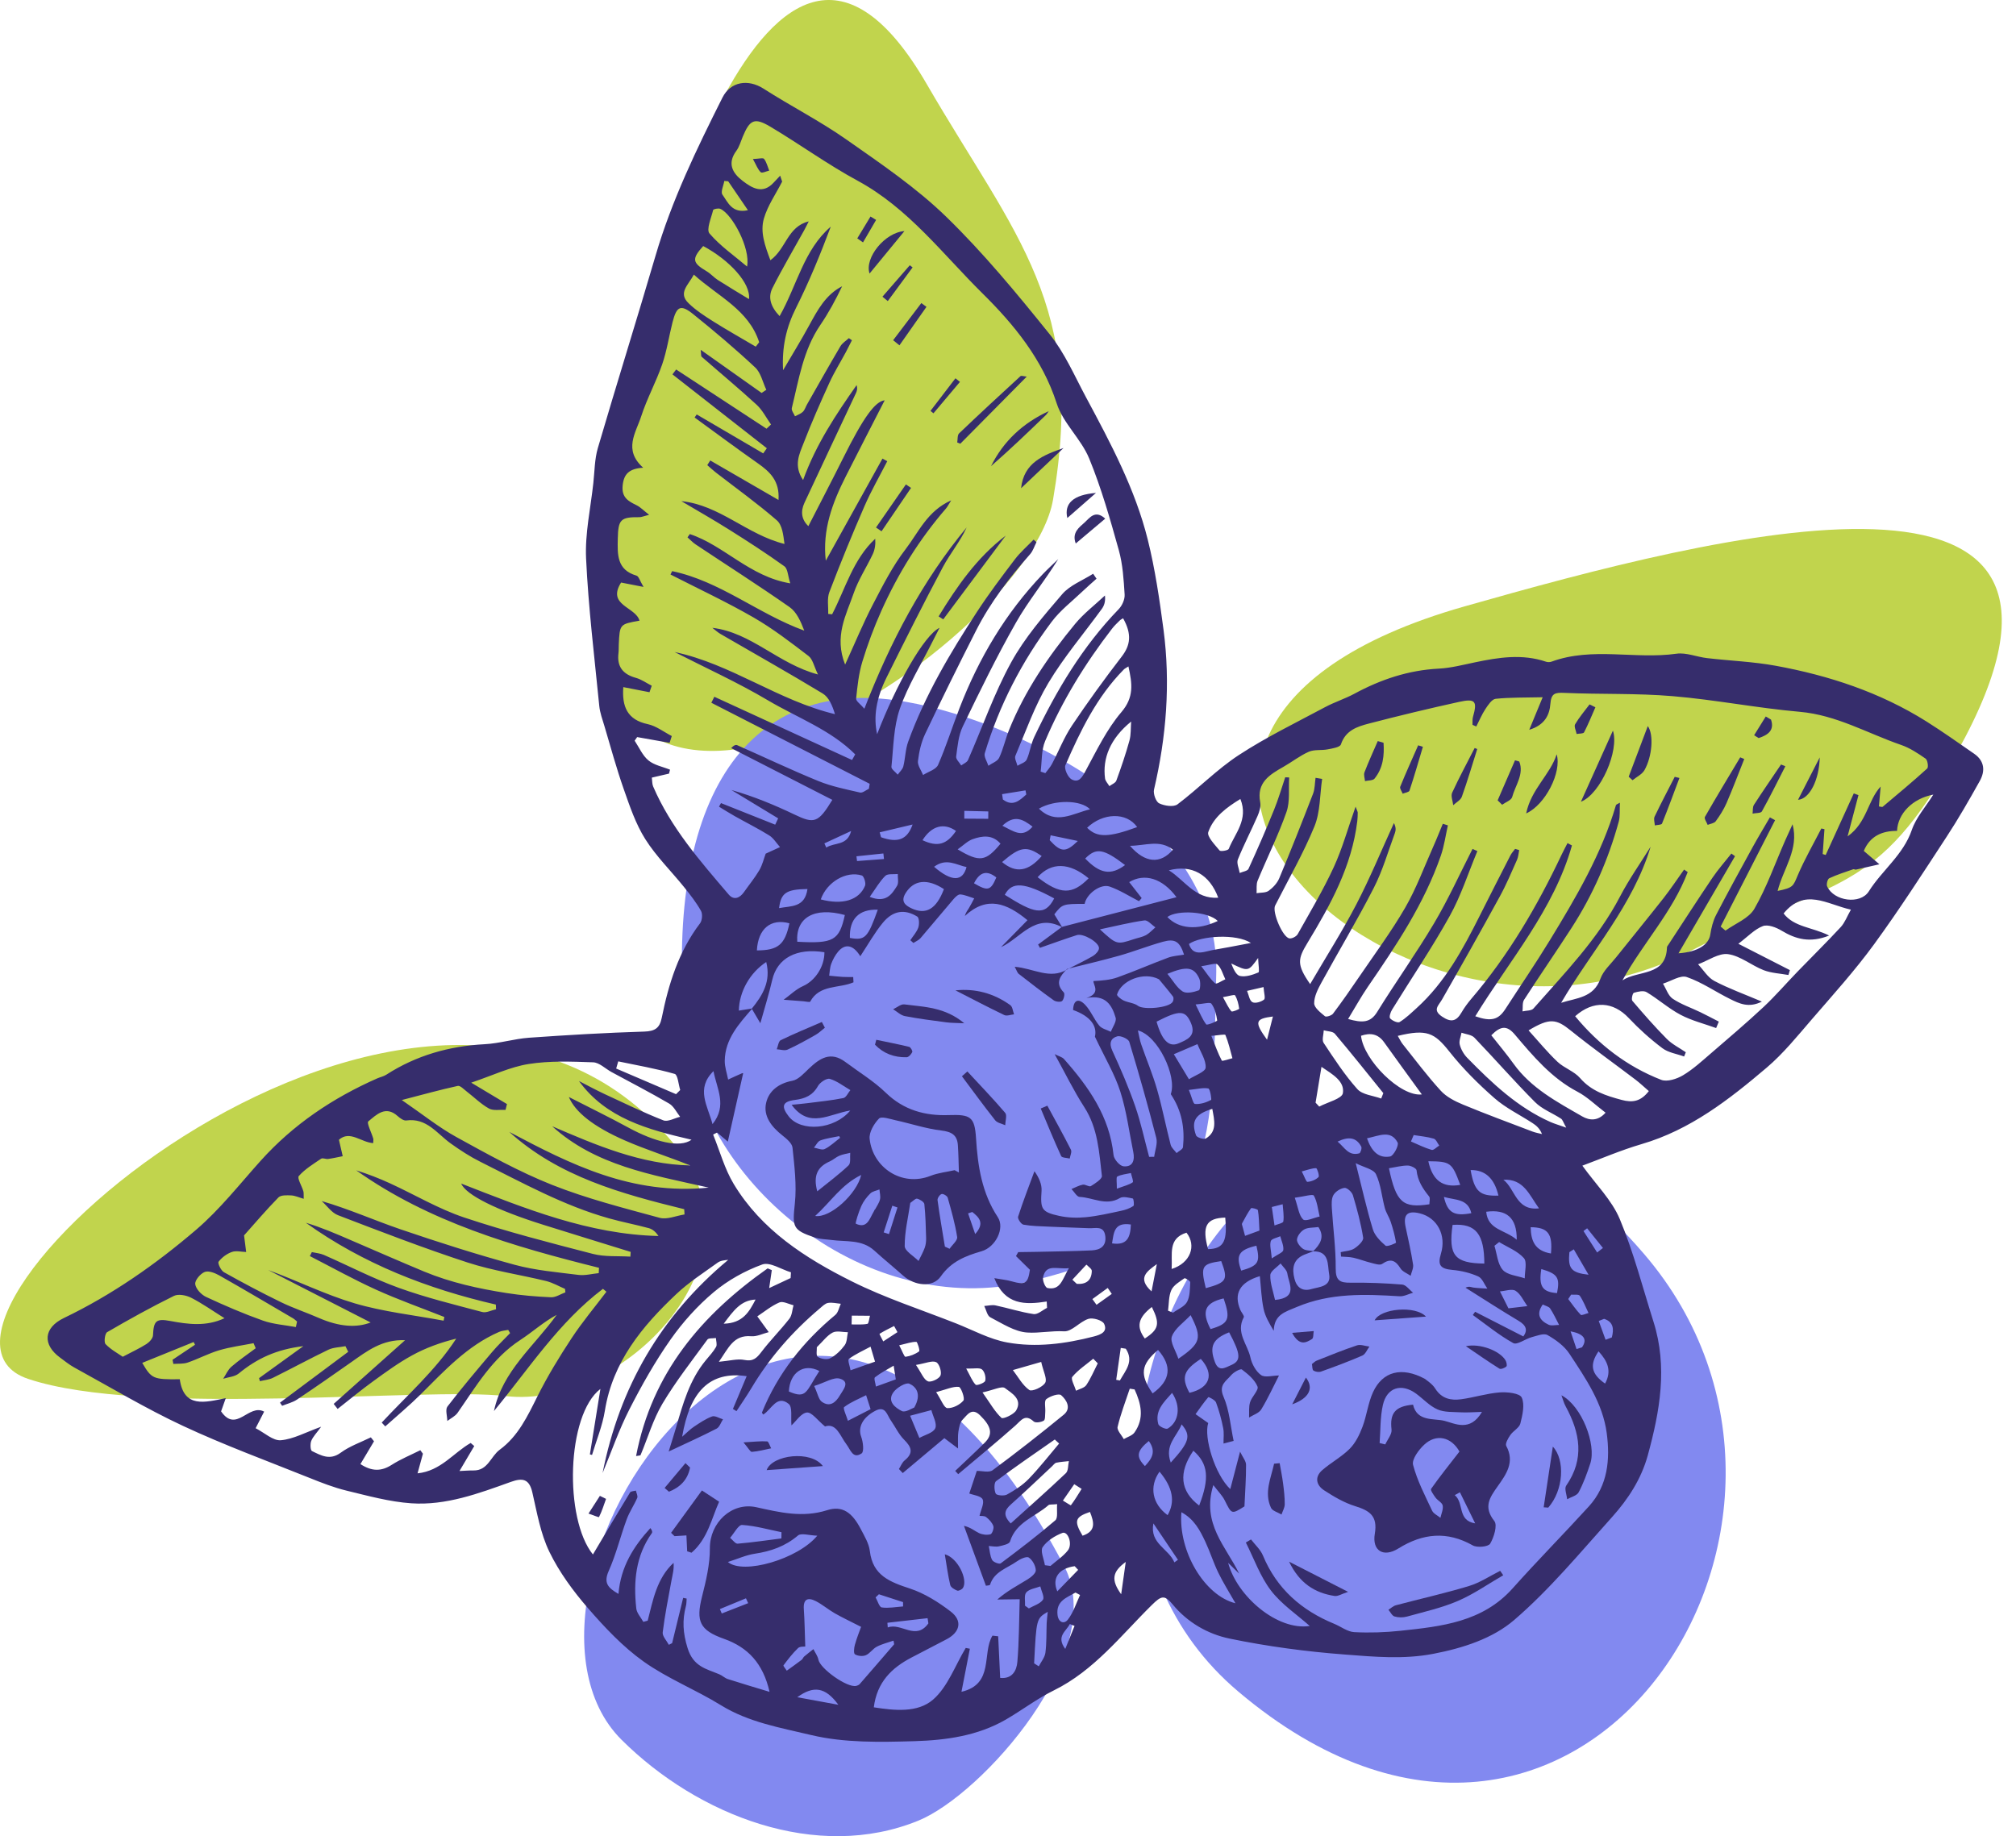 <?xml version="1.0" encoding="UTF-8"?> <svg xmlns="http://www.w3.org/2000/svg" width="101" height="92" viewBox="0 0 101 92" fill="none"> <path fill-rule="evenodd" clip-rule="evenodd" d="M62.037 84.754C79.001 99.092 93.939 76.291 82.357 62.818C65.749 43.501 48.114 72.99 62.037 84.754Z" fill="#8289F0"></path> <path fill-rule="evenodd" clip-rule="evenodd" d="M31.141 87.172C34.96 90.97 40.93 93.301 46.015 91.219C49.202 89.914 55.58 82.782 53.312 78.463C40.221 53.533 23.634 79.706 31.141 87.172Z" fill="#8289F0"></path> <path fill-rule="evenodd" clip-rule="evenodd" d="M84.697 47.646C91.997 43.877 93.948 45.032 98.05 37.684C107.245 21.214 85.933 26.81 73.364 30.385C50.769 36.812 70.174 55.143 84.697 47.646Z" fill="#C1D44D"></path> <path fill-rule="evenodd" clip-rule="evenodd" d="M31.102 19.663C22.908 51.452 51.395 32.976 52.756 25.038C54.43 15.269 50.901 11.912 46.441 4.234C38.445 -9.614 32.435 14.497 31.102 19.663Z" fill="#C1D44D"></path> <path fill-rule="evenodd" clip-rule="evenodd" d="M34.384 52.086C35.169 59.4 43.465 66.135 51.535 64.215C60.885 61.989 60.745 58.122 60.934 48.706C61.091 40.871 50.474 35.849 44.865 35.083C36.82 33.984 33.189 40.952 34.384 52.086Z" fill="#8289F0"></path> <path fill-rule="evenodd" clip-rule="evenodd" d="M1.402 69.085C7.182 71.026 21.264 69.475 25.351 69.95C31.072 70.616 38.663 63.241 33.782 57.339C21.183 42.106 -6.524 66.422 1.402 69.085Z" fill="#C1D44D"></path> <path d="M55.699 64.83C55.631 64.73 55.564 64.63 55.496 64.531C55.24 64.716 54.984 64.903 54.728 65.089C54.797 65.184 54.865 65.28 54.935 65.376C55.19 65.194 55.444 65.012 55.699 64.83ZM44.287 43.04C44.277 42.947 44.266 42.855 44.257 42.762C43.806 42.809 43.357 42.857 42.907 42.904C42.916 42.983 42.927 43.063 42.937 43.142C43.387 43.108 43.837 43.074 44.287 43.04ZM37.483 80.325C37.446 80.243 37.409 80.163 37.372 80.082C36.937 80.261 36.501 80.441 36.066 80.621C36.097 80.694 36.128 80.768 36.16 80.842C36.6 80.669 37.041 80.497 37.483 80.325ZM80.015 62.754C80.112 62.678 80.208 62.603 80.306 62.529C80.042 62.2 79.777 61.871 79.514 61.542C79.453 61.588 79.392 61.634 79.332 61.68C79.559 62.038 79.787 62.396 80.015 62.754ZM78.983 67.594C79.075 67.564 79.165 67.535 79.257 67.506C79.55 67.087 79.329 66.828 78.684 66.705C78.783 67.001 78.883 67.298 78.983 67.594ZM44.962 66.745C44.906 66.643 44.85 66.54 44.794 66.438C44.547 66.564 44.296 66.684 44.062 66.831C44.049 66.838 44.184 67.078 44.25 67.21C44.488 67.055 44.725 66.9 44.962 66.745ZM42.641 41.636C42.194 41.843 41.747 42.05 41.301 42.257C41.333 42.328 41.364 42.398 41.397 42.468C41.811 42.191 42.445 42.397 42.641 41.636ZM61.269 49.961C61.45 50.281 61.543 50.504 61.695 50.673C61.733 50.715 62.087 50.568 62.082 50.538C62.049 50.307 61.993 50.066 61.875 49.87C61.845 49.818 61.572 49.911 61.269 49.961ZM65.217 58.693C65.35 58.946 65.438 59.221 65.502 59.216C65.698 59.2 65.922 59.112 66.056 58.976C66.115 58.916 65.986 58.531 65.938 58.531C65.736 58.527 65.53 58.612 65.217 58.693ZM80.438 67.128C80.542 67.089 80.646 67.049 80.751 67.011C80.863 66.589 80.835 66.231 80.363 66.079C80.275 66.115 80.186 66.15 80.096 66.186C80.21 66.5 80.324 66.814 80.438 67.128ZM42.674 65.918C42.67 66.065 42.666 66.212 42.664 66.359C42.929 66.356 43.201 66.381 43.458 66.33C43.524 66.317 43.544 66.067 43.585 65.926C43.281 65.923 42.977 65.921 42.674 65.918ZM53.834 81.465C53.755 81.433 53.677 81.402 53.598 81.37C53.413 81.742 52.897 81.982 53.369 82.618C53.524 82.233 53.679 81.85 53.834 81.465ZM50.204 39.79C50.218 39.88 50.231 39.969 50.244 40.058C50.742 40.434 51.076 40.111 51.416 39.807C51.403 39.739 51.39 39.67 51.377 39.601C50.986 39.664 50.595 39.728 50.204 39.79ZM55.953 59.558C56.318 59.422 56.56 59.369 56.748 59.239C56.801 59.203 56.693 58.936 56.658 58.774C56.427 58.826 56.178 58.844 55.975 58.95C55.908 58.986 55.958 59.248 55.953 59.558ZM63.478 52.094C63.594 51.636 63.676 51.311 63.772 50.931C62.876 51.043 62.831 51.203 63.478 52.094ZM48.312 40.627C48.311 40.758 48.311 40.887 48.31 41.017C48.71 41.019 49.11 41.022 49.51 41.025C49.51 40.902 49.511 40.779 49.513 40.656C49.112 40.647 48.713 40.636 48.312 40.627ZM63.302 49.456C62.948 49.538 62.712 49.592 62.477 49.647C62.56 49.844 62.595 50.131 62.743 50.212C62.881 50.288 63.18 50.201 63.328 50.083C63.408 50.02 63.321 49.744 63.302 49.456ZM63.715 63.05C64.01 62.848 64.275 62.756 64.292 62.635C64.32 62.413 64.199 62.172 64.141 61.94C63.974 62.019 63.703 62.065 63.666 62.184C63.602 62.393 63.682 62.647 63.715 63.05ZM67.012 57.198C67.372 57.497 67.556 57.933 68.099 57.787C68.162 57.77 68.239 57.529 68.198 57.451C67.957 56.998 67.585 56.923 67.012 57.198ZM56.399 78.259C55.722 78.752 55.653 79.16 56.17 79.878C56.257 79.265 56.318 78.824 56.399 78.259ZM63.717 60.476C63.771 60.846 63.812 61.124 63.852 61.401C64.007 61.334 64.282 61.285 64.294 61.198C64.335 60.918 64.279 60.625 64.261 60.337C64.108 60.376 63.955 60.415 63.717 60.476ZM54.189 74.6C54.065 74.521 53.942 74.442 53.819 74.364C53.63 74.637 53.441 74.912 53.251 75.185C53.39 75.267 53.639 75.433 53.651 75.419C53.847 75.159 54.015 74.877 54.189 74.6ZM48.406 68.57C48.618 68.955 48.71 69.209 48.882 69.382C48.933 69.434 49.33 69.291 49.359 69.183C49.404 69.01 49.328 68.721 49.197 68.615C49.069 68.514 48.806 68.582 48.406 68.57ZM53.725 64.118C53.799 64.187 53.873 64.256 53.945 64.326C54.395 64.36 54.689 64.172 54.698 63.678C54.7 63.573 54.524 63.465 54.43 63.36C54.195 63.612 53.96 63.865 53.725 64.118ZM45.049 67.405C45.202 67.693 45.303 67.989 45.365 67.981C45.604 67.948 45.853 67.851 46.047 67.708C46.096 67.671 45.962 67.233 45.908 67.232C45.671 67.228 45.431 67.317 45.049 67.405ZM44.032 79.879C43.977 79.931 43.921 79.984 43.867 80.035C43.968 80.212 44.051 80.521 44.176 80.539C44.523 80.587 44.886 80.514 45.243 80.489C45.242 80.416 45.242 80.345 45.241 80.272C44.838 80.141 44.436 80.01 44.032 79.879ZM57.554 72.2C56.943 72.703 56.905 72.989 57.36 73.456C57.696 73.097 57.946 72.74 57.554 72.2ZM57.691 64.703C57.779 64.247 57.868 63.792 57.957 63.337C57.472 63.692 56.95 64.029 57.691 64.703ZM48.797 44.256C49.493 44.665 49.635 44.624 49.915 43.963C49.444 43.592 49.089 43.678 48.797 44.256ZM78.713 64.866C78.665 64.94 78.617 65.013 78.567 65.087C78.771 65.353 78.96 65.634 79.191 65.874C79.24 65.924 79.448 65.82 79.583 65.787C79.442 65.495 79.326 65.187 79.147 64.922C79.093 64.841 78.863 64.881 78.713 64.866ZM52.636 41.852C52.621 41.933 52.605 42.015 52.59 42.096C53.145 42.701 53.388 42.736 53.998 42.136C53.468 42.026 53.052 41.939 52.636 41.852ZM54.236 76.945C54.929 76.713 54.806 76.259 54.606 75.754C53.853 76.01 53.794 76.203 54.236 76.945ZM78.845 62.596C78.772 62.643 78.698 62.691 78.625 62.738C78.549 63.55 78.701 63.77 79.585 63.869C79.298 63.374 79.071 62.985 78.845 62.596ZM63.031 47.998C62.539 48.685 62.539 48.685 61.683 48.273C61.783 48.524 61.922 48.858 62.122 48.9C62.409 48.962 62.756 48.844 63.044 48.724C63.11 48.696 63.041 48.344 63.031 47.998ZM56.656 61.353C55.807 61.224 55.803 61.765 55.713 62.298C56.473 62.413 56.631 61.996 56.656 61.353ZM58.835 78.281C58.894 78.239 58.953 78.195 59.014 78.152C58.604 77.544 58.193 76.935 57.784 76.328C57.588 77.345 58.55 77.588 58.835 78.281ZM70.824 56.871C70.778 56.978 70.733 57.086 70.688 57.193C71.031 57.339 71.368 57.51 71.724 57.614C71.821 57.643 71.977 57.475 72.105 57.397C72.015 57.277 71.946 57.084 71.83 57.051C71.505 56.955 71.161 56.926 70.824 56.871ZM60.181 48.41C60.484 48.801 60.647 49.077 60.88 49.27C60.947 49.326 61.213 49.14 61.388 49.066C61.264 48.811 61.188 48.507 60.995 48.324C60.898 48.231 60.592 48.357 60.181 48.41ZM54.014 78.657C53.956 78.596 53.898 78.534 53.841 78.472C53.062 78.58 52.682 79.054 52.97 79.733C53.342 79.35 53.678 79.004 54.014 78.657ZM56.401 67.576C56.317 67.563 56.232 67.55 56.149 67.536C56.073 68.069 55.997 68.602 55.921 69.134C55.983 69.146 56.044 69.157 56.106 69.167C56.381 68.673 56.825 68.213 56.401 67.576ZM50.218 41.373C50.779 41.644 51.212 42.019 51.73 41.418C51.247 41.047 50.819 40.803 50.218 41.373ZM59.561 54.61C59.703 54.952 59.773 55.307 59.867 55.313C60.131 55.333 60.426 55.244 60.662 55.114C60.718 55.083 60.62 54.553 60.538 54.537C60.272 54.486 59.98 54.566 59.561 54.61ZM72.339 59.971C72.52 60.765 72.855 60.95 73.713 60.785C73.539 60.05 72.921 60.141 72.339 59.971ZM77.291 65.36C76.942 65.856 77.147 66.168 77.582 66.372C77.728 66.441 77.933 66.384 78.11 66.385C77.964 66.108 77.834 65.82 77.662 65.56C77.598 65.463 77.434 65.433 77.291 65.36ZM44.072 41.703C44.094 41.785 44.117 41.866 44.139 41.949C44.978 42.246 45.456 42.072 45.72 41.311C45.14 41.449 44.606 41.576 44.072 41.703ZM44.879 69.112C44.829 68.794 44.8 68.61 44.772 68.426C44.455 68.615 44.123 68.783 43.835 69.008C43.77 69.059 43.863 69.312 43.883 69.472C44.197 69.358 44.512 69.245 44.879 69.112ZM42 85.416C41.353 84.528 40.761 84.444 39.943 85.038C40.617 85.162 41.219 85.272 42 85.416ZM51.353 80.452C51.417 80.497 51.481 80.543 51.545 80.588C51.789 80.449 52.105 80.361 52.249 80.154C52.34 80.024 52.171 79.714 52.118 79.485C51.878 79.578 51.571 79.612 51.418 79.784C51.297 79.919 51.367 80.224 51.353 80.452ZM37.853 65.113C37.119 65.147 36.753 65.659 36.257 66.323C37.23 66.298 37.541 65.71 37.853 65.113ZM77.218 63.584C77.081 64.457 77.274 64.736 78.006 64.789C78.159 64.016 78.04 63.823 77.218 63.584ZM46.511 81.338C46.499 81.251 46.485 81.164 46.471 81.077C45.801 81.154 45.129 81.23 44.458 81.307C44.464 81.386 44.47 81.464 44.476 81.542C45.144 81.285 45.881 82.222 46.511 81.338ZM46.797 43.429C47.676 44.189 48.231 44.179 48.422 43.443C47.91 43.341 47.416 42.968 46.797 43.429ZM80.414 69.323C80.763 68.679 80.533 68.194 80.085 67.706C79.623 68.386 79.722 68.843 80.414 69.323ZM59.899 50.327C60.112 50.754 60.235 51.07 60.433 51.329C60.472 51.378 60.986 51.172 60.98 51.127C60.937 50.836 60.862 50.519 60.69 50.289C60.621 50.197 60.286 50.301 59.899 50.327ZM36.482 9.083C36.417 9.078 36.351 9.073 36.287 9.067C36.248 9.301 36.095 9.618 36.193 9.752C36.467 10.132 36.67 10.707 37.47 10.532C37.111 10.007 36.797 9.545 36.482 9.083ZM62.945 62.415C62.06 62.624 61.903 62.895 62.184 63.663C63.039 63.416 63.146 63.251 62.945 62.415ZM58.654 73.282C59.592 72.254 59.685 71.938 59.198 71.367C58.96 71.978 58.33 72.398 58.654 73.282ZM45.889 68.389C46.164 68.793 46.273 69.116 46.485 69.208C46.638 69.275 47.047 69.087 47.118 68.918C47.191 68.743 47.056 68.319 46.9 68.249C46.697 68.157 46.385 68.305 45.889 68.389ZM53.552 63.54C52.956 63.607 52.409 63.299 52.257 63.995C52.22 64.159 52.366 64.512 52.476 64.535C53.142 64.665 53.221 64.088 53.552 63.54ZM40.453 44.543C39.392 44.559 39.129 44.733 39.03 45.5C39.637 45.384 40.322 45.482 40.453 44.543ZM54.11 79.916C54.035 79.875 53.959 79.834 53.882 79.793C53.445 80.047 52.898 80.21 52.982 80.918C53.026 81.287 53.308 81.4 53.505 81.143C53.777 80.788 53.915 80.33 54.11 79.916ZM60.688 51.9C60.888 52.398 61.022 52.785 61.212 53.14C61.234 53.183 61.56 53.065 61.744 53.021C61.635 52.63 61.547 52.231 61.393 51.859C61.37 51.803 61.037 51.876 60.688 51.9ZM57.706 65.485C57.008 66.027 56.919 66.478 57.354 67.065C58.057 66.607 58.126 66.325 57.706 65.485ZM77.702 62.805C77.792 61.81 77.548 61.495 76.686 61.488C76.697 62.163 76.89 62.67 77.702 62.805ZM75.571 65.552C75.965 65.506 76.242 65.474 76.519 65.442C76.328 65.177 76.186 64.837 75.93 64.675C75.748 64.56 75.412 64.685 75.146 64.704C75.273 64.957 75.4 65.21 75.571 65.552ZM63.097 61.657C63.074 61.259 63.073 60.943 63.02 60.636C63.01 60.581 62.701 60.501 62.674 60.539C62.505 60.767 62.378 61.026 62.238 61.275C62.227 61.294 62.215 61.322 62.219 61.342C62.27 61.536 62.323 61.728 62.376 61.921C62.598 61.84 62.819 61.759 63.097 61.657ZM47.895 41.634C47.291 41.204 46.665 41.377 46.217 42.098C46.971 42.448 47.427 42.322 47.895 41.634ZM75.317 59.11C75.913 59.559 75.945 60.677 77.102 60.544C76.614 59.869 76.338 59.053 75.317 59.11ZM60.409 64.543C61.466 64.251 61.534 64.124 61.182 63.186C60.207 63.327 60.141 63.438 60.409 64.543ZM43.838 68.224C43.73 67.863 43.672 67.668 43.614 67.473C43.247 67.671 42.86 67.842 42.529 68.087C42.456 68.141 42.579 68.461 42.612 68.657C42.989 68.524 43.366 68.39 43.838 68.224ZM73.677 58.624C73.865 59.699 74.136 59.939 75.071 59.904C74.868 59.047 74.416 58.614 73.677 58.624ZM54.997 68.309C54.922 68.232 54.846 68.155 54.771 68.077C54.412 68.373 54.014 68.635 53.722 68.985C53.633 69.091 53.838 69.442 53.909 69.681C54.085 69.59 54.325 69.542 54.423 69.398C54.65 69.059 54.81 68.674 54.997 68.309ZM43.573 44.937C44.386 45.263 44.681 44.81 44.943 44.382C45.034 44.233 44.972 43.99 44.979 43.791C44.766 43.816 44.474 43.764 44.353 43.884C44.068 44.165 43.865 44.529 43.573 44.937ZM46.901 69.752C47.157 70.138 47.297 70.543 47.459 70.552C47.73 70.567 48.086 70.389 48.266 70.174C48.354 70.07 48.144 69.498 48.036 69.488C47.734 69.46 47.416 69.615 46.901 69.752ZM56.611 42.379C57.372 43.255 58.141 43.302 58.762 42.572C58.105 42.052 57.403 42.369 56.611 42.379ZM43.616 70.605C43.508 70.269 43.449 70.087 43.391 69.905C43.017 70.094 42.618 70.251 42.291 70.501C42.22 70.555 42.41 70.949 42.48 71.187C42.828 71.008 43.175 70.831 43.616 70.605ZM60.735 55.559C59.885 55.812 59.663 56.174 59.921 56.887C59.959 56.992 60.31 57.105 60.412 57.043C60.988 56.69 60.842 56.145 60.735 55.559ZM75.987 62.116C76.001 61.007 75.47 60.574 74.458 60.714C74.542 61.631 75.401 61.608 75.987 62.116ZM68.485 57.034C68.71 57.67 69.052 58.049 69.643 57.945C69.816 57.915 70.094 57.384 70.02 57.245C69.676 56.602 69.114 56.9 68.485 57.034ZM64.867 60.011C65.039 60.504 65.073 60.898 65.288 61.101C65.408 61.215 65.828 61.012 66.113 60.952C66.027 60.596 65.994 60.21 65.822 59.904C65.771 59.815 65.318 59.954 64.867 60.011ZM61.303 65.055C60.357 65.277 60.187 65.705 60.647 66.592C61.563 66.323 61.663 66.1 61.303 65.055ZM63.878 65.132C65.046 65.022 64.57 64.319 64.495 63.81C64.468 63.628 64.274 63.472 64.156 63.304C63.974 63.498 63.649 63.686 63.642 63.887C63.626 64.288 63.784 64.696 63.878 65.132ZM50.204 43.192C50.888 43.767 51.515 43.672 52.188 42.891C51.433 42.363 51.11 42.412 50.204 43.192ZM71.558 58.183C71.77 59.151 72.285 59.518 73.157 59.368C72.742 58.244 72.676 58.194 71.558 58.183ZM54.61 40.55C54.157 40.07 52.827 40.061 52.05 40.516C52.897 41.353 53.744 40.755 54.61 40.55ZM58.719 69.789C58.286 70.275 57.85 70.688 58.029 71.353C58.06 71.469 58.41 71.631 58.5 71.578C59.06 71.252 59.177 70.467 58.719 69.789ZM43.977 45.579C43.021 45.547 42.545 46.053 42.579 46.995C43.341 47.126 43.469 47 43.977 45.579ZM58.698 63.581C59.64 63.286 59.957 62.412 59.442 61.762C58.497 62.057 58.748 62.833 58.698 63.581ZM61.384 61.006C60.426 61.033 60.207 61.435 60.523 62.586C61.348 62.577 61.487 62.12 61.384 61.006ZM51.809 83.341C51.886 83.39 51.964 83.439 52.042 83.489C52.158 83.263 52.343 83.047 52.374 82.809C52.438 82.316 52.419 81.812 52.438 81.313C52.446 81.15 52.469 80.99 52.491 80.759C51.922 81.094 51.922 81.094 51.809 83.341ZM58.518 65.671C58.602 65.703 58.686 65.737 58.77 65.77C59.011 65.594 59.342 65.468 59.47 65.231C59.62 64.952 59.612 64.579 59.628 64.245C59.632 64.18 59.375 64.021 59.338 64.047C59.098 64.218 58.798 64.388 58.685 64.635C58.545 64.942 58.566 65.322 58.518 65.671ZM40.79 69.443C40.968 69.829 41.01 70.116 41.173 70.234C41.575 70.522 41.871 70.268 42.078 69.913C42.243 69.632 42.605 69.233 42.078 69.077C41.766 68.984 41.341 69.272 40.79 69.443ZM56.365 43.343C55.284 42.516 54.915 42.46 54.368 43.016C55.099 43.776 55.649 43.878 56.365 43.343ZM41.048 68.692C40.259 68.282 39.564 68.776 39.522 69.719C40.419 70.111 40.373 69.729 41.048 68.692ZM45.596 70.934C45.792 71.404 45.925 71.725 46.06 72.046C46.339 71.89 46.756 71.794 46.856 71.561C46.957 71.329 46.739 70.96 46.661 70.651C46.361 70.731 46.062 70.81 45.596 70.934ZM58.091 73.736C57.555 74.491 57.734 75.362 58.497 75.915C58.884 75.24 58.763 74.538 58.091 73.736ZM59.591 69.786C60.62 69.547 60.853 68.854 60.159 68.086C59.292 68.65 59.171 69.011 59.591 69.786ZM35.697 56.322C36.447 55.393 35.911 54.554 35.745 53.667C34.845 54.552 35.452 55.4 35.697 56.322ZM58.487 48.793C58.769 49.135 58.957 49.492 59.253 49.678C59.444 49.798 59.81 49.71 60.062 49.618C60.136 49.591 60.16 49.196 60.082 49.027C59.814 48.447 59.448 48.394 58.487 48.793ZM61.009 46.144C60.535 45.669 58.986 45.572 58.484 45.945C59.043 46.542 59.997 46.628 61.009 46.144ZM45.803 70.523C46.189 69.845 45.891 69.478 45.562 69.33C45.386 69.251 44.929 69.524 44.76 69.756C44.43 70.211 44.852 70.536 45.181 70.699C45.359 70.788 45.695 70.558 45.803 70.523ZM62.67 47.246C61.942 46.772 60.17 46.878 59.566 47.296C59.714 47.775 60.051 47.773 60.456 47.669C60.82 47.578 61.196 47.527 61.565 47.456C61.877 47.397 62.189 47.337 62.67 47.246ZM50.125 42.272C49.718 41.806 49.212 41.873 48.723 42.048C48.472 42.139 48.265 42.354 47.978 42.556C49.086 43.219 49.389 43.161 50.125 42.272ZM52.349 78.423C52.441 78.436 52.534 78.447 52.628 78.46C52.921 78.205 53.258 77.985 53.496 77.686C53.752 77.366 53.503 76.701 53.224 76.806C52.851 76.948 52.456 77.197 52.238 77.515C52.109 77.703 52.3 78.113 52.349 78.423ZM40.922 67.501C40.93 67.627 40.874 67.921 40.969 67.983C41.132 68.09 41.438 68.139 41.597 68.053C41.876 67.904 42.129 67.66 42.318 67.401C42.441 67.234 42.43 66.971 42.479 66.75C42.22 66.749 41.918 66.662 41.715 66.767C41.436 66.912 41.232 67.202 40.922 67.501ZM39.55 46.261C38.613 46.005 37.978 46.534 37.919 47.619C38.984 47.616 39.322 47.333 39.55 46.261ZM65.909 55.248C65.97 55.315 66.032 55.379 66.093 55.445C66.509 55.224 67.232 55.052 67.277 54.772C67.373 54.176 66.773 53.835 66.205 53.453C66.094 54.128 66.002 54.688 65.909 55.248ZM61.579 66.755C60.746 67.081 60.583 67.472 60.864 68.238C61.055 68.755 61.376 68.526 61.659 68.406C62.19 68.183 62.173 67.871 61.579 66.755ZM56.971 41.44C56.44 40.68 55.253 40.718 54.464 41.474C54.958 41.973 55.538 41.969 56.971 41.44ZM39.148 77.081C39.149 76.977 39.15 76.874 39.151 76.769C38.495 76.637 37.842 76.447 37.179 76.406C36.992 76.396 36.779 76.825 36.577 77.051C36.704 77.154 36.84 77.354 36.956 77.344C37.69 77.283 38.417 77.174 39.148 77.081ZM52.163 68.238C51.571 68.408 51.157 68.527 50.744 68.646C51.01 68.991 51.228 69.408 51.569 69.646C51.702 69.738 52.237 69.501 52.363 69.283C52.474 69.092 52.27 68.718 52.163 68.238ZM49.223 69.766C49.618 70.325 49.845 70.739 50.174 71.042C50.25 71.112 50.789 70.876 50.912 70.663C51.237 70.099 50.68 69.8 50.347 69.548C50.191 69.43 49.784 69.644 49.223 69.766ZM57.745 69.815C58.653 69.164 58.729 68.444 58.017 67.637C57.156 68.371 57.087 68.867 57.745 69.815ZM59.649 65.894C59.299 66.269 58.857 66.56 58.711 66.96C58.607 67.243 58.904 67.672 59.036 68.079C60.165 67.298 60.237 67.045 59.649 65.894ZM58.558 43.606C59.348 44.09 59.869 45.061 61.033 44.979C60.601 43.813 59.705 43.304 58.558 43.606ZM58.808 52.821C59.103 53.309 59.334 53.692 59.565 54.075C59.861 53.883 60.387 53.705 60.402 53.494C60.426 53.112 60.145 52.709 59.991 52.315C59.638 52.466 59.285 52.617 58.808 52.821ZM75.105 62.232C75.027 62.294 74.948 62.357 74.87 62.419C74.999 62.831 75.027 63.333 75.289 63.628C75.521 63.888 76.012 63.918 76.389 64.05C76.385 63.702 76.519 63.23 76.344 63.034C76.028 62.68 75.528 62.49 75.105 62.232ZM55.105 46.565C55.948 47.338 55.948 47.338 56.81 47.054C57.012 46.987 57.23 46.953 57.413 46.854C57.588 46.757 57.729 46.596 57.885 46.463C57.7 46.34 57.5 46.093 57.335 46.116C56.626 46.214 55.928 46.392 55.105 46.565ZM52.815 45.014C51.308 44.198 50.696 44.159 50.339 44.834C51.794 45.752 52.338 45.934 52.815 45.014ZM57.943 51.189C58.21 52.126 58.558 52.48 59.038 52.279C59.466 52.099 59.945 51.909 59.666 51.259C59.389 50.612 59.109 50.591 57.943 51.189ZM56.842 69.616C56.761 69.604 56.681 69.59 56.6 69.578C56.389 70.214 56.145 70.842 55.991 71.491C55.951 71.662 56.189 71.899 56.3 72.105C56.483 71.996 56.728 71.93 56.839 71.77C57.342 71.053 57.167 70.328 56.842 69.616ZM51.984 43.951C53.106 44.831 53.72 44.844 54.538 44.007C53.575 43.206 52.67 43.185 51.984 43.951ZM47.29 44.548C46.449 44.001 45.779 44.089 45.37 44.749C45.12 45.154 45.329 45.354 45.665 45.511C46.39 45.851 46.909 45.553 47.29 44.548ZM41.12 45.064C42.21 45.354 43.04 45.104 43.338 44.379C43.393 44.245 43.28 43.896 43.178 43.865C42.395 43.621 41.426 44.19 41.12 45.064ZM59.786 72.686C59.028 73.791 59.125 74.714 60.077 75.434C60.607 74.065 60.53 73.336 59.786 72.686ZM30.973 53.179C30.939 53.299 30.905 53.418 30.87 53.538C31.869 53.967 32.868 54.394 33.869 54.822C33.939 54.753 34.008 54.684 34.078 54.614C33.99 54.334 33.958 53.852 33.801 53.807C32.876 53.542 31.919 53.377 30.973 53.179ZM56.669 36.153C55.615 37.009 55.228 38.003 55.362 39.004C55.381 39.14 55.505 39.262 55.58 39.389C55.699 39.298 55.885 39.23 55.928 39.111C56.17 38.451 56.397 37.785 56.584 37.108C56.667 36.805 56.644 36.472 56.669 36.153ZM74.364 63.31C74.358 61.863 73.959 61.282 72.772 61.373C72.561 62.906 72.869 63.291 74.364 63.31ZM50.637 76.33C51.595 75.464 52.514 74.653 53.401 73.81C53.527 73.69 53.504 73.412 53.55 73.208C53.339 73.232 53.125 73.243 52.919 73.288C52.839 73.306 52.776 73.403 52.706 73.467C52.023 74.104 51.35 74.753 50.651 75.373C50.329 75.659 50.234 75.915 50.637 76.33ZM36.467 78.262C37.23 78.915 39.977 78.119 40.945 76.944C40.536 76.932 40.14 76.796 39.977 76.935C39.339 77.478 38.62 77.726 37.812 77.848C37.384 77.912 36.973 78.101 36.467 78.262ZM69.585 58.534C69.946 60.252 70.279 60.544 71.611 60.339C71.61 60.209 71.664 60.03 71.598 59.948C71.281 59.558 71.021 59.159 70.968 58.634C70.957 58.537 70.683 58.399 70.53 58.398C70.231 58.397 69.933 58.478 69.585 58.534ZM62.142 40.032C61.449 40.457 60.8 40.931 60.534 41.689C60.456 41.91 60.864 42.326 61.1 42.612C61.152 42.675 61.528 42.613 61.56 42.531C61.867 41.756 62.558 41.069 62.142 40.032ZM42.326 45.846C40.801 45.427 39.858 45.973 39.942 47.185C41.753 47.286 42.046 47.126 42.326 45.846ZM37.523 14.987C37.623 14.2 36.55 13.033 35.23 12.328C34.648 12.973 34.681 13.166 35.404 13.593C35.604 13.71 35.761 13.899 35.957 14.025C36.457 14.345 36.969 14.649 37.523 14.987ZM53.061 72.327C52.989 72.26 52.916 72.192 52.844 72.125C51.859 72.813 50.865 73.489 49.905 74.21C49.793 74.294 49.802 74.662 49.885 74.835C49.929 74.927 50.301 74.964 50.446 74.884C50.835 74.668 51.228 74.419 51.535 74.101C52.077 73.542 52.556 72.922 53.061 72.327ZM37.427 13.355C37.61 12.435 36.669 10.707 36.083 10.463C35.985 10.422 35.74 10.474 35.728 10.524C35.633 10.921 35.375 11.5 35.546 11.699C36.084 12.326 36.788 12.814 37.427 13.355ZM58.062 49.065C57.301 48.665 56.174 49.125 55.964 49.825C55.943 49.89 56.156 50.065 56.29 50.128C56.524 50.239 56.82 50.249 57.017 50.399C57.292 50.608 58.588 50.501 58.756 50.188C58.794 50.118 58.807 49.986 58.767 49.932C58.513 49.6 58.241 49.282 58.062 49.065ZM52.962 75.364C52.701 75.392 52.581 75.367 52.525 75.416C51.865 76 50.902 76.258 50.6 77.239C50.562 77.365 50.245 77.433 50.046 77.477C49.886 77.512 49.708 77.469 49.537 77.46C49.587 77.696 49.596 77.954 49.705 78.16C49.762 78.269 50.064 78.383 50.133 78.331C51.065 77.635 51.989 76.93 52.87 76.174C53.012 76.053 52.933 75.677 52.962 75.364ZM71.233 54.835C70.569 53.918 69.951 53.074 69.343 52.222C69.035 51.791 68.647 51.739 68.186 51.896C68.315 53.115 70.168 54.963 71.233 54.835ZM69.197 55.041C69.233 54.951 69.269 54.86 69.304 54.77C68.5 53.776 67.703 52.773 66.876 51.796C66.771 51.671 66.509 51.678 66.319 51.623C66.312 51.835 66.216 52.107 66.312 52.251C66.841 53.048 67.367 53.859 68.002 54.568C68.258 54.854 68.79 54.892 69.197 55.041ZM67.92 58.28C68.238 59.535 68.47 60.58 68.781 61.6C68.876 61.912 69.159 62.191 69.416 62.414C69.495 62.481 69.945 62.287 69.94 62.259C69.882 61.902 69.784 61.55 69.669 61.206C69.593 60.975 69.443 60.766 69.38 60.533C69.226 59.965 69.182 59.352 68.935 58.833C68.816 58.581 68.343 58.496 67.92 58.28ZM36.015 68.231C36.565 68.182 36.947 68.067 37.292 68.138C37.732 68.227 37.913 68.043 38.148 67.735C38.586 67.159 39.102 66.644 39.547 66.073C39.683 65.899 39.69 65.625 39.755 65.398C39.516 65.343 39.228 65.179 39.045 65.258C38.639 65.432 38.286 65.728 37.94 65.955C38.183 66.29 38.348 66.517 38.514 66.745C38.22 66.818 37.919 66.975 37.633 66.951C36.75 66.874 36.501 67.535 36.015 68.231ZM61.896 80.33C61.577 79.768 61.277 79.296 61.035 78.796C60.793 78.297 60.626 77.761 60.391 77.257C60.124 76.686 59.834 76.117 59.187 75.768C59.025 77.725 60.345 79.945 61.896 80.33ZM57.57 57.963C57.655 57.962 57.739 57.961 57.823 57.96C57.864 57.643 58.003 57.301 57.929 57.013C57.514 55.4 57.06 53.795 56.576 52.2C56.531 52.052 56.143 51.877 55.974 51.924C55.652 52.015 55.55 52.265 55.727 52.646C56.146 53.553 56.542 54.475 56.87 55.419C57.158 56.247 57.341 57.114 57.57 57.963ZM78.467 56.499C78.315 56.228 78.286 56.101 78.207 56.05C77.774 55.767 77.258 55.575 76.903 55.219C75.86 54.172 74.888 53.054 73.865 51.989C73.72 51.839 73.438 51.822 73.22 51.743C73.185 51.943 73.084 52.161 73.132 52.339C73.194 52.578 73.333 52.823 73.507 53.001C74.747 54.266 76.026 55.485 77.678 56.217C77.877 56.305 78.088 56.365 78.467 56.499ZM58.655 54.821C58.976 53.932 58.018 51.887 57.008 51.629C57.068 51.89 57.099 52.111 57.171 52.319C57.432 53.074 57.745 53.813 57.966 54.58C58.229 55.495 58.409 56.433 58.648 57.355C58.688 57.51 58.843 57.635 58.945 57.773C59.057 57.675 59.256 57.584 59.267 57.475C59.362 56.542 59.217 55.66 58.655 54.821ZM14.822 66.491C14.843 66.399 14.863 66.306 14.883 66.214C14.815 66.159 14.752 66.095 14.678 66.051C13.451 65.332 12.227 64.606 10.991 63.906C10.773 63.783 10.451 63.654 10.257 63.73C10.038 63.815 9.756 64.149 9.781 64.34C9.81 64.578 10.084 64.869 10.324 64.981C11.256 65.415 12.203 65.823 13.172 66.167C13.695 66.352 14.27 66.388 14.822 66.491ZM37.863 17.369C37.92 17.295 37.976 17.221 38.034 17.147C37.51 15.52 35.974 14.854 34.761 13.759C34.481 14.288 33.958 14.672 34.496 15.193C34.86 15.546 35.298 15.831 35.73 16.103C36.429 16.543 37.151 16.948 37.863 17.369ZM80.437 55.75C79.927 55.362 79.519 54.956 79.032 54.701C77.728 54.016 76.811 52.921 75.891 51.834C75.498 51.37 75.188 51.391 74.713 51.872C75.093 52.355 75.481 52.813 75.829 53.3C76.71 54.526 78.005 55.208 79.264 55.934C79.649 56.156 80.063 56.17 80.437 55.75ZM56.533 33.39C56.418 33.465 56.35 33.496 56.301 33.545C54.951 34.913 54.129 36.611 53.376 38.34C53.302 38.511 53.501 38.951 53.687 39.05C54.052 39.243 54.214 38.945 54.395 38.609C54.94 37.602 55.447 36.541 56.181 35.68C56.817 34.934 56.728 34.27 56.533 33.39ZM6.15 67.979C6.612 67.735 6.989 67.562 7.336 67.342C7.483 67.248 7.658 67.059 7.665 66.906C7.698 66.18 7.819 66.053 8.529 66.186C9.431 66.355 10.327 66.475 11.248 66.048C10.655 65.677 10.135 65.307 9.572 65.02C9.328 64.896 8.936 64.82 8.715 64.929C7.577 65.491 6.464 66.108 5.367 66.747C5.254 66.813 5.197 67.251 5.29 67.347C5.558 67.625 5.916 67.816 6.15 67.979ZM93.375 42.635C93.673 42.89 93.915 43.097 94.157 43.304C93.766 43.393 93.375 43.485 92.983 43.571C92.941 43.581 92.884 43.539 92.846 43.553C92.441 43.695 92.029 43.824 91.643 44.005C91.559 44.044 91.491 44.309 91.539 44.413C91.877 45.156 93.203 45.334 93.627 44.659C94.294 43.6 95.353 42.833 95.781 41.583C95.993 40.963 96.468 40.434 96.857 39.813C95.821 40.007 95.078 40.762 95.04 41.631C94.29 41.625 93.682 41.895 93.375 42.635ZM56.266 30.978C56.217 31.011 56.149 31.039 56.099 31.089C55.965 31.221 55.826 31.351 55.712 31.5C54.368 33.241 53.219 35.105 52.361 37.129C52.166 37.589 52.204 38.148 52.135 38.66C52.214 38.686 52.292 38.712 52.37 38.738C52.481 38.587 52.614 38.446 52.701 38.281C53.039 37.641 53.303 36.955 53.703 36.356C54.494 35.176 55.33 34.023 56.197 32.897C56.632 32.332 56.717 31.78 56.266 30.978ZM82.605 54.668C82.36 54.457 82.158 54.263 81.936 54.094C80.857 53.275 79.752 52.488 78.698 51.638C77.967 51.048 77.64 50.987 76.58 51.627C77.072 52.169 77.519 52.718 78.029 53.2C78.366 53.518 78.868 53.675 79.164 54.019C79.729 54.67 80.456 54.898 81.24 55.109C81.788 55.257 82.196 55.193 82.605 54.668ZM70.027 51.902C70.129 52.075 70.186 52.205 70.272 52.312C70.9 53.098 71.502 53.907 72.18 54.648C72.466 54.962 72.893 55.178 73.296 55.345C74.445 55.822 75.613 56.251 76.776 56.695C76.929 56.753 77.094 56.78 77.253 56.821C77.141 56.539 76.968 56.394 76.779 56.271C76.139 55.854 75.432 55.515 74.866 55.017C74.056 54.307 73.283 53.535 72.615 52.692C71.867 51.748 71.487 51.546 70.027 51.902ZM44.797 82.383C44.786 82.323 44.775 82.263 44.764 82.203C44.483 82.3 44.188 82.37 43.927 82.506C43.724 82.611 43.584 82.845 43.378 82.932C43.223 82.999 42.975 82.975 42.832 82.887C42.758 82.842 42.786 82.56 42.831 82.403C42.933 82.044 43.074 81.695 43.14 81.512C42.586 81.228 42.192 81.044 41.816 80.829C41.491 80.643 41.201 80.391 40.87 80.222C40.48 80.024 40.235 80.109 40.271 80.624C40.312 81.223 40.319 81.826 40.343 82.497C40.28 82.509 40.076 82.485 39.982 82.576C39.712 82.836 39.478 83.138 39.253 83.439C39.229 83.47 39.359 83.614 39.417 83.707C39.666 83.527 39.917 83.351 40.161 83.165C40.215 83.125 40.237 83.043 40.289 82.998C40.438 82.87 40.597 82.751 40.751 82.628C40.838 82.804 40.966 82.972 41.002 83.157C41.091 83.609 42.442 84.572 42.891 84.47C42.957 84.455 43.032 84.424 43.075 84.374C43.652 83.714 44.224 83.048 44.797 82.383ZM84.458 52.722C84.429 52.793 84.4 52.864 84.373 52.935C84.005 52.801 83.58 52.742 83.282 52.517C82.682 52.065 82.116 51.557 81.601 51.01C80.816 50.176 79.821 50.109 78.914 50.917C80.088 52.338 81.511 53.436 83.226 54.104C83.522 54.218 84.009 54.06 84.317 53.876C84.827 53.571 85.273 53.157 85.728 52.767C86.613 52.005 87.503 51.248 88.356 50.451C88.954 49.891 89.491 49.265 90.062 48.675C90.781 47.932 91.519 47.207 92.221 46.449C92.426 46.227 92.536 45.916 92.729 45.577C91.515 45.306 90.42 44.47 89.357 45.768C89.883 46.458 90.799 46.452 91.638 46.875C90.685 47.256 89.972 47.061 89.255 46.629C88.985 46.465 88.57 46.306 88.318 46.401C87.906 46.557 87.572 46.922 87.09 47.287C88.031 47.767 88.852 48.188 89.672 48.607C89.647 48.689 89.623 48.769 89.598 48.851C89.183 48.775 88.745 48.759 88.359 48.61C87.749 48.373 87.195 47.894 86.576 47.807C86.109 47.742 85.577 48.129 85.073 48.315C85.341 48.6 85.561 48.978 85.888 49.15C86.612 49.532 87.391 49.811 88.269 50.184C87.609 50.516 87.136 50.281 86.688 50.06C85.955 49.7 85.27 49.217 84.507 48.954C84.185 48.844 83.716 49.162 83.313 49.285C83.474 49.544 83.575 49.889 83.805 50.043C84.226 50.325 84.725 50.492 85.187 50.715C85.499 50.866 85.804 51.029 86.112 51.187C86.067 51.294 86.022 51.402 85.977 51.509C85.381 51.294 84.753 51.139 84.199 50.847C83.598 50.53 83.08 50.062 82.494 49.711C82.338 49.618 82.057 49.682 81.856 49.743C81.79 49.764 81.72 50.074 81.779 50.144C82.336 50.797 82.901 51.445 83.505 52.053C83.774 52.324 84.137 52.502 84.458 52.722ZM29.006 54.164C29.43 54.381 29.847 54.61 30.277 54.811C31.257 55.267 32.231 55.738 33.235 56.134C33.457 56.221 33.792 56.023 34.074 55.956C33.894 55.731 33.757 55.429 33.524 55.293C32.576 54.739 31.6 54.236 30.635 53.713C30.327 53.545 30.026 53.237 29.714 53.226C28.638 53.188 27.541 53.144 26.485 53.311C25.564 53.456 24.686 53.882 23.608 54.246C24.33 54.678 24.865 54.998 25.399 55.318C25.376 55.415 25.352 55.512 25.327 55.609C25.047 55.593 24.718 55.663 24.497 55.541C24.091 55.316 23.752 54.973 23.38 54.687C23.238 54.579 23.057 54.382 22.934 54.408C22.059 54.6 21.194 54.84 20.129 55.116C21.178 55.835 21.98 56.485 22.87 56.974C24.434 57.834 26.007 58.712 27.661 59.368C29.402 60.057 31.235 60.523 33.048 61.017C33.421 61.118 33.877 60.913 34.294 60.849C34.289 60.761 34.284 60.673 34.279 60.586C31.127 59.81 28.008 58.963 25.513 56.712C28.579 58.336 31.654 59.892 35.505 59.504C32.598 58.853 29.825 58.391 27.663 56.43C29.888 57.387 32.108 58.337 34.578 58.394C33.495 57.956 32.379 57.61 31.315 57.145C29.724 56.45 28.813 55.713 28.499 54.964C29.54 55.497 30.522 55.973 31.48 56.496C32.792 57.211 34.059 57.535 34.646 57.105C32.442 56.594 30.361 56.03 29.006 54.164ZM25.556 66.795C25.524 66.741 25.491 66.686 25.46 66.633C25.308 66.665 25.146 66.672 25.006 66.733C23.414 67.425 22.267 68.677 21.069 69.869C20.505 70.428 19.892 70.937 19.301 71.468C19.242 71.404 19.183 71.341 19.124 71.277C20.392 69.909 21.812 68.675 22.857 67.07C22.06 67.268 21.321 67.537 20.64 67.912C19.964 68.283 19.333 68.743 18.707 69.198C18.093 69.641 17.511 70.126 16.915 70.593C16.849 70.509 16.782 70.426 16.717 70.341C17.886 69.298 19.054 68.256 20.294 67.15C19.151 67.098 18.387 67.695 17.602 68.247C16.701 68.88 15.796 69.513 14.88 70.124C14.66 70.271 14.385 70.334 14.135 70.436C14.099 70.384 14.063 70.331 14.027 70.279C15.167 69.429 16.306 68.58 17.445 67.731C17.399 67.637 17.352 67.543 17.307 67.449C17.018 67.506 16.703 67.506 16.446 67.629C15.512 68.078 14.602 68.575 13.672 69.035C13.476 69.132 13.239 69.149 13.021 69.203C13.006 69.152 12.992 69.101 12.979 69.05C13.67 68.551 14.361 68.052 15.199 67.447C13.848 67.609 12.875 68.066 11.958 68.819C11.761 68.981 11.442 68.998 11.181 69.081C11.316 68.877 11.416 68.632 11.595 68.477C11.978 68.145 12.403 67.858 12.811 67.552C12.774 67.468 12.738 67.383 12.703 67.299C12.128 67.412 11.542 67.488 10.983 67.653C10.443 67.813 9.938 68.086 9.404 68.269C9.183 68.346 8.927 68.319 8.685 68.338C8.672 68.269 8.658 68.199 8.644 68.13C9.019 67.879 9.394 67.629 9.77 67.377C9.747 67.332 9.724 67.287 9.701 67.241C8.832 67.594 7.964 67.945 7.126 68.285C7.594 69.083 7.672 69.122 9.007 69.106C9.209 70.567 10.269 70.267 11.312 70.051C11.192 70.388 11.119 70.595 11.076 70.715C11.84 71.825 12.456 70.31 13.234 70.728C13.105 70.979 12.986 71.212 12.807 71.559C13.255 71.789 13.68 72.195 14.068 72.162C14.698 72.108 15.303 71.767 16.09 71.485C15.863 71.8 15.681 71.977 15.594 72.194C15.534 72.343 15.549 72.665 15.63 72.704C16.084 72.923 16.525 73.187 17.07 72.786C17.519 72.456 18.072 72.267 18.579 72.017C18.632 72.082 18.685 72.147 18.738 72.214C18.516 72.587 18.293 72.96 18.057 73.357C18.635 73.732 19.107 73.726 19.628 73.392C20.077 73.106 20.58 72.901 21.058 72.661C21.102 72.719 21.145 72.778 21.188 72.837C21.107 73.134 21.025 73.432 20.919 73.82C22.087 73.701 22.721 72.785 23.58 72.299C23.64 72.35 23.7 72.402 23.76 72.453C23.535 72.833 23.31 73.213 23.02 73.703C23.328 73.69 23.527 73.672 23.726 73.675C24.445 73.686 24.585 72.968 25.033 72.639C25.962 71.957 26.429 70.956 26.928 69.957C27.429 68.957 28.015 67.992 28.631 67.058C29.165 66.246 29.794 65.497 30.381 64.721C30.323 64.673 30.266 64.624 30.208 64.576C27.994 66.249 26.495 68.583 24.747 70.699C25.171 68.692 26.762 67.451 27.89 65.879C27.221 66.239 26.68 66.739 26.071 67.135C24.661 68.052 23.849 69.463 22.925 70.788C22.804 70.96 22.584 71.062 22.41 71.197C22.406 70.951 22.3 70.626 22.417 70.472C23.132 69.541 23.892 68.644 24.65 67.747C24.932 67.412 25.253 67.111 25.556 66.795ZM28.326 64.751C28.32 64.693 28.314 64.636 28.307 64.578C27.992 64.444 27.687 64.264 27.358 64.184C26.046 63.864 24.695 63.671 23.415 63.253C21.23 62.54 19.081 61.709 16.933 60.886C16.616 60.765 16.386 60.419 16.116 60.177C17.507 60.586 18.77 61.15 20.074 61.596C21.962 62.24 23.866 62.849 25.789 63.372C26.824 63.653 27.913 63.742 28.983 63.878C29.311 63.918 29.658 63.822 29.996 63.789C30 63.7 30.005 63.611 30.009 63.522C25.723 62.453 21.499 61.233 17.846 58.638C18.429 58.821 18.997 59.04 19.548 59.294C20.784 59.862 21.971 60.571 23.252 61C25.371 61.708 27.541 62.266 29.706 62.826C30.302 62.981 30.954 62.922 31.581 62.962C31.585 62.883 31.59 62.804 31.596 62.725C30.136 62.272 28.675 61.823 27.216 61.366C24.913 60.645 23.338 59.872 23.106 59.301C26.328 60.559 29.494 61.845 32.991 61.929C32.86 61.732 32.697 61.589 32.51 61.537C31.85 61.358 31.176 61.231 30.518 61.047C28.235 60.408 26.172 59.259 24.068 58.211C23.546 57.951 23.048 57.627 22.573 57.286C21.888 56.794 21.376 55.998 20.354 56.14C20.221 56.158 20.04 56.026 19.921 55.919C19.317 55.375 18.859 55.851 18.451 56.188C18.361 56.262 18.612 56.745 18.698 57.043C18.715 57.101 18.698 57.169 18.697 57.275C18.095 57.24 17.531 56.618 16.98 57.107C17.055 57.43 17.112 57.68 17.17 57.93C16.926 57.977 16.683 58.035 16.436 58.069C16.323 58.084 16.168 58.004 16.09 58.055C15.697 58.321 15.278 58.575 14.97 58.924C14.878 59.028 15.12 59.42 15.198 59.685C15.222 59.767 15.208 59.861 15.216 60.065C14.963 59.992 14.777 59.903 14.588 59.895C14.372 59.886 14.073 59.871 13.95 59.996C13.33 60.63 12.754 61.308 12.227 61.898C12.268 62.221 12.301 62.477 12.333 62.731C12.093 62.724 11.829 62.652 11.618 62.728C11.364 62.818 11.113 63.003 10.952 63.216C10.896 63.29 11.068 63.658 11.218 63.742C12.158 64.269 13.113 64.775 14.082 65.247C14.693 65.544 15.344 65.759 15.968 66.032C16.995 66.481 17.865 66.536 18.569 66.261C16.942 65.428 15.187 64.53 13.431 63.632C14.888 64.164 16.286 64.863 17.761 65.3C19.209 65.728 20.734 65.891 22.225 66.171C22.237 66.109 22.25 66.047 22.262 65.987C21.121 65.534 19.96 65.125 18.844 64.619C17.714 64.107 16.628 63.5 15.524 62.935C15.556 62.867 15.589 62.801 15.623 62.735C15.826 62.781 16.043 62.796 16.23 62.878C17.48 63.426 18.696 64.063 19.976 64.525C21.338 65.018 22.756 65.363 24.16 65.737C24.363 65.792 24.618 65.65 24.851 65.599C24.847 65.52 24.844 65.442 24.841 65.364C21.413 64.574 18.192 63.32 15.323 61.265C16.096 61.496 16.832 61.815 17.567 62.133C18.795 62.66 20.019 63.199 21.253 63.712C22.577 64.261 23.97 64.566 25.379 64.787C26.116 64.903 26.863 64.966 27.609 64.998C27.844 65.008 28.087 64.838 28.326 64.751ZM38.157 19.688C38.235 19.636 38.314 19.583 38.392 19.531C38.211 19.152 38.12 18.678 37.834 18.411C36.84 17.481 35.797 16.599 34.736 15.746C34.101 15.235 33.899 15.336 33.692 16.151C33.514 16.851 33.41 17.576 33.175 18.256C32.869 19.141 32.409 19.974 32.122 20.864C31.858 21.683 31.215 22.537 32.223 23.434C31.512 23.48 31.251 23.753 31.194 24.331C31.136 24.927 31.477 25.113 31.899 25.318C32.087 25.411 32.239 25.575 32.521 25.793C32.246 25.862 32.139 25.913 32.032 25.913C31.085 25.902 30.971 26.037 30.951 26.985C30.934 27.783 30.897 28.55 31.887 28.841C32.003 28.875 32.06 29.107 32.241 29.407C31.721 29.306 31.399 29.243 31.116 29.188C30.388 30.336 31.85 30.4 32.039 31.099C31.047 31.273 31.047 31.273 31 32.3C30.994 32.441 31.002 32.584 30.985 32.723C30.901 33.405 31.209 33.784 31.859 33.964C32.138 34.041 32.388 34.224 32.652 34.358C32.614 34.466 32.576 34.574 32.539 34.683C32.1 34.597 31.662 34.511 31.227 34.427C31.155 35.403 31.425 36.065 32.453 36.283C32.877 36.374 33.257 36.674 33.656 36.879C33.62 36.992 33.583 37.105 33.546 37.219C33.005 37.122 32.462 37.026 31.921 36.931C31.879 36.99 31.837 37.051 31.795 37.111C32.02 37.448 32.188 37.854 32.487 38.1C32.777 38.34 33.202 38.416 33.568 38.564C33.551 38.63 33.535 38.695 33.518 38.761C33.24 38.825 32.963 38.89 32.657 38.961C32.679 39.133 32.669 39.281 32.721 39.403C33.608 41.469 35.071 43.137 36.507 44.819C36.762 45.118 37.057 45.004 37.273 44.697C37.53 44.331 37.817 43.983 38.043 43.599C38.197 43.334 38.267 43.022 38.36 42.772C38.577 42.673 38.827 42.558 39.078 42.443C38.9 42.245 38.753 41.993 38.536 41.857C37.976 41.509 37.383 41.215 36.808 40.891C36.541 40.741 36.283 40.576 36.022 40.418C36.055 40.358 36.088 40.298 36.121 40.238C37.026 40.598 37.931 40.958 38.837 41.319C38.886 41.213 38.935 41.108 38.985 41.003C38.204 40.53 37.423 40.057 36.643 39.583C37.759 39.899 38.8 40.332 39.815 40.817C40.79 41.283 40.995 41.237 41.699 40.076C40.004 39.209 38.317 38.346 36.631 37.483C36.766 37.337 36.864 37.305 36.934 37.337C38.289 37.935 39.629 38.574 41.001 39.134C41.665 39.405 42.385 39.547 43.089 39.71C43.214 39.739 43.382 39.589 43.531 39.521C43.544 39.437 43.556 39.354 43.57 39.271C40.926 37.917 38.282 36.564 35.638 35.211C35.688 35.111 35.737 35.011 35.787 34.91C38.087 35.966 40.387 37.022 42.687 38.079C42.74 37.984 42.792 37.891 42.845 37.797C41.612 36.563 39.943 35.961 38.471 35.088C36.964 34.195 35.358 33.468 33.796 32.669C36.636 33.268 38.979 35.1 41.831 35.782C41.698 35.345 41.525 34.934 41.215 34.746C39.526 33.723 37.803 32.755 36.094 31.763C35.949 31.678 35.823 31.559 35.688 31.457C37.646 31.689 38.981 33.26 40.98 33.794C40.78 33.385 40.718 33.028 40.507 32.868C39.614 32.186 38.716 31.492 37.744 30.933C36.395 30.156 34.978 29.495 33.591 28.785C33.619 28.729 33.646 28.672 33.674 28.616C36.08 29.119 37.981 30.757 40.293 31.597C40.116 31.136 39.913 30.667 39.557 30.418C38.013 29.338 36.423 28.325 34.855 27.28C34.704 27.181 34.58 27.043 34.443 26.923C34.482 26.868 34.521 26.813 34.56 26.759C36.29 27.336 37.562 28.894 39.592 29.228C39.471 28.856 39.469 28.497 39.296 28.373C38.392 27.723 37.455 27.119 36.512 26.526C35.731 26.035 34.928 25.579 34.135 25.109C36.066 25.306 37.419 26.787 39.302 27.254C39.243 26.812 39.195 26.309 38.918 26.07C37.944 25.224 36.891 24.471 35.869 23.679C35.719 23.563 35.579 23.431 35.434 23.305C35.484 23.227 35.534 23.149 35.583 23.071C36.706 23.721 37.829 24.371 39.002 25.05C39.07 24.103 38.576 23.641 37.971 23.216C36.903 22.466 35.856 21.686 34.8 20.919C34.835 20.867 34.869 20.817 34.904 20.765C36.014 21.415 37.126 22.066 38.236 22.716C38.297 22.631 38.358 22.544 38.418 22.459C36.843 21.225 35.267 19.992 33.69 18.758C33.751 18.676 33.813 18.595 33.874 18.513C35.384 19.502 36.894 20.491 38.403 21.48C38.477 21.409 38.553 21.338 38.627 21.268C38.389 20.934 38.2 20.548 37.904 20.277C37.007 19.453 36.068 18.675 35.151 17.873C35.116 17.843 35.132 17.753 35.104 17.527C36.191 18.297 37.174 18.993 38.157 19.688ZM30.985 79.861C31.098 78.49 31.748 77.477 32.584 76.563C32.673 76.679 32.693 76.764 32.66 76.811C31.843 77.956 31.73 79.252 31.877 80.589C31.902 80.823 32.108 81.037 32.23 81.262C32.302 81.241 32.376 81.221 32.449 81.201C32.716 80.162 32.903 79.085 33.745 78.304C33.775 78.618 33.694 78.9 33.641 79.186C33.482 80.051 33.309 80.915 33.201 81.787C33.178 81.98 33.399 82.203 33.508 82.411C33.563 82.384 33.619 82.356 33.673 82.328C33.858 81.572 34.043 80.815 34.226 80.059C34.285 80.07 34.343 80.083 34.401 80.095C34.389 80.221 34.396 80.352 34.363 80.473C34.176 81.184 34.212 81.814 34.447 82.574C34.735 83.508 35.377 83.612 36.036 83.888C36.187 83.95 36.311 84.079 36.464 84.128C37.13 84.343 37.802 84.54 38.554 84.768C38.23 83.343 37.47 82.537 36.269 82.111C35.051 81.68 34.861 81.231 35.169 80.005C35.369 79.21 35.569 78.385 35.564 77.575C35.556 76.301 36.653 75.244 37.893 75.518C39.066 75.777 40.209 76.057 41.437 75.667C42.206 75.423 42.692 75.781 43.124 76.612C43.308 76.966 43.534 77.335 43.579 77.717C43.723 78.941 44.584 79.262 45.584 79.591C46.316 79.833 47.014 80.27 47.632 80.746C48.235 81.21 48.098 81.784 47.413 82.139C46.83 82.443 46.245 82.746 45.663 83.05C44.672 83.567 43.936 84.282 43.777 85.543C44.815 85.706 45.974 85.827 46.744 85.159C47.483 84.518 47.851 83.448 48.383 82.568C48.451 82.581 48.52 82.594 48.589 82.608C48.455 83.297 48.321 83.986 48.169 84.766C49.822 84.38 49.184 82.832 49.722 81.952C49.817 81.963 49.913 81.973 50.008 81.985C50.041 82.671 50.074 83.356 50.108 84.069C50.709 84.133 50.933 83.706 50.969 83.266C51.056 82.244 51.052 81.213 51.086 80.128C50.641 80.134 50.303 80.138 49.964 80.143C50.437 79.725 50.966 79.449 51.472 79.138C51.65 79.03 51.898 78.829 51.893 78.678C51.885 78.453 51.728 78.161 51.542 78.04C51.428 77.965 51.11 78.112 50.938 78.235C50.458 78.577 49.81 78.737 49.601 79.4C49.587 79.441 49.439 79.44 49.393 79.451C49.016 78.42 48.654 77.436 48.293 76.451C48.635 76.526 48.825 76.709 49.051 76.815C49.218 76.893 49.446 76.921 49.62 76.874C49.706 76.85 49.804 76.58 49.767 76.466C49.708 76.292 49.557 76.129 49.406 76.012C49.314 75.94 49.148 75.962 49.074 75.95C49.143 75.644 49.32 75.321 49.229 75.124C49.147 74.948 48.768 74.912 48.56 74.83C48.688 74.445 48.823 74.04 48.937 73.698C49.19 73.693 49.548 73.798 49.729 73.664C50.94 72.769 52.127 71.837 53.292 70.883C53.691 70.557 53.43 70.137 53.163 69.904C53.048 69.804 52.611 69.95 52.418 70.104C52.303 70.195 52.384 70.524 52.367 70.745C52.354 70.897 52.375 71.129 52.292 71.18C52.158 71.261 51.877 71.304 51.788 71.222C51.35 70.823 51.162 71.167 50.87 71.426C49.932 72.258 48.963 73.052 48.005 73.861C47.955 73.806 47.905 73.752 47.855 73.698C48.35 73.227 48.854 72.764 49.338 72.281C49.76 71.86 49.669 71.468 49.098 70.91C48.676 70.497 48.454 70.905 48.233 71.123C48.094 71.26 48.049 71.516 48.015 71.729C47.978 71.958 48.001 72.198 47.996 72.574C47.683 72.338 47.507 72.205 47.311 72.057C46.607 72.648 45.917 73.227 45.227 73.806C45.163 73.738 45.1 73.671 45.036 73.603C45.129 73.457 45.194 73.276 45.321 73.173C45.78 72.8 45.668 72.504 45.294 72.133C45.021 71.862 44.853 71.484 44.626 71.163C44.44 70.902 44.368 70.419 43.864 70.68C43.201 71.025 42.974 71.527 43.145 71.987C43.242 72.245 43.295 72.735 43.167 72.821C42.726 73.117 42.615 72.641 42.408 72.37C42.085 71.946 41.908 71.282 41.333 71.47C40.955 71.16 40.668 70.748 40.425 70.773C40.136 70.801 39.885 71.206 39.652 71.417C39.612 71.025 39.711 70.502 39.513 70.341C38.918 69.857 38.644 70.638 38.236 70.875C38.193 70.808 38.168 70.784 38.173 70.773C38.965 68.818 40.234 67.225 41.847 65.884C41.994 65.763 42.035 65.514 42.124 65.324C41.91 65.305 41.69 65.247 41.484 65.282C41.337 65.307 41.203 65.447 41.077 65.553C39.718 66.699 38.557 68.018 37.645 69.55C37.41 69.944 37.147 70.32 36.897 70.704C36.837 70.667 36.778 70.63 36.719 70.593C36.945 70.054 37.171 69.513 37.408 68.951C35.553 68.685 34.562 69.718 34.174 71.987C34.428 71.768 34.581 71.607 34.761 71.488C35.054 71.294 35.349 71.089 35.673 70.97C35.818 70.917 36.037 71.059 36.221 71.113C36.117 71.273 36.048 71.503 35.901 71.58C35.168 71.958 34.415 72.296 33.5 72.727C33.663 72.197 33.77 71.868 33.866 71.537C34.213 70.341 34.543 69.14 35.361 68.153C35.541 67.936 35.737 67.727 35.875 67.484C35.937 67.373 35.874 67.19 35.867 67.04C35.721 67.064 35.502 67.033 35.44 67.118C34.667 68.177 33.853 69.213 33.185 70.336C32.715 71.128 32.455 72.045 32.093 72.902C32.08 72.935 31.978 72.931 31.867 72.953C32.667 68.777 35.158 65.874 38.459 63.55C38.528 63.58 38.598 63.61 38.667 63.639C38.629 63.901 38.59 64.163 38.535 64.538C38.939 64.349 39.274 64.192 39.609 64.035C39.615 63.94 39.621 63.844 39.626 63.748C39.141 63.602 38.569 63.217 38.188 63.356C37.321 63.672 36.467 64.146 35.761 64.739C34.946 65.423 34.208 66.243 33.595 67.115C32.819 68.22 32.148 69.409 31.533 70.614C31.01 71.638 30.631 72.737 30.189 73.804C31.036 69.511 33.099 65.942 36.482 63.125C36.304 63.14 36.099 63.158 35.956 63.262C35.254 63.77 34.514 64.243 33.888 64.834C32.17 66.453 30.696 68.23 30.303 70.685C30.183 71.437 29.88 72.16 29.661 72.897C29.625 72.888 29.589 72.879 29.553 72.87C29.722 71.819 29.891 70.768 30.08 69.59C28.376 70.902 28.259 76.099 29.705 77.885C30.314 76.861 30.933 75.814 31.566 74.777C31.606 74.712 31.757 74.714 31.857 74.685C31.883 74.808 31.965 74.955 31.925 75.049C31.768 75.414 31.535 75.75 31.398 76.121C31.082 76.98 30.866 77.88 30.495 78.713C30.233 79.305 30.448 79.553 30.985 79.861ZM60.787 74.409C60.186 76.343 61.422 77.483 62.081 78.845C61.919 78.686 61.756 78.526 61.529 78.304C61.973 79.975 63.989 81.714 65.617 81.468C64.975 80.897 64.205 80.385 63.673 79.69C63.132 78.982 62.825 78.095 62.416 77.286C62.503 77.235 62.589 77.184 62.675 77.132C62.876 77.398 63.146 77.635 63.27 77.933C63.964 79.605 65.204 80.686 66.845 81.36C67.181 81.498 67.505 81.757 67.844 81.776C68.615 81.817 69.398 81.79 70.167 81.708C72.218 81.489 74.27 81.276 75.784 79.581C77.028 78.187 78.344 76.857 79.603 75.474C80.557 74.425 80.67 73.119 80.496 71.804C80.296 70.299 79.435 69.058 78.625 67.825C78.37 67.437 77.943 67.127 77.531 66.893C77.345 66.786 76.999 66.928 76.735 66.998C76.416 67.085 76.005 67.401 75.813 67.294C75.098 66.897 74.456 66.367 73.787 65.887C73.825 65.833 73.864 65.779 73.902 65.725C74.693 66.13 75.484 66.534 76.318 66.961C76.543 66.652 76.472 66.41 76.078 66.177C75.181 65.642 74.305 65.074 73.421 64.519C73.603 64.427 73.702 64.496 73.81 64.511C74.043 64.543 74.28 64.548 74.514 64.564C74.365 64.353 74.26 64.044 74.057 63.954C73.658 63.777 73.21 63.667 72.774 63.629C72.171 63.575 72.011 63.402 72.189 62.816C72.472 61.89 72.006 61.006 71.123 60.792C70.502 60.641 70.286 60.864 70.423 61.49C70.558 62.11 70.696 62.73 70.794 63.357C70.823 63.534 70.716 63.732 70.672 63.921C70.498 63.8 70.265 63.716 70.164 63.552C69.914 63.146 69.666 63.035 69.243 63.328C69.129 63.407 68.882 63.321 68.705 63.277C68.403 63.204 68.111 63.087 67.808 63.018C67.606 62.972 67.393 62.977 67.185 62.96C67.179 62.885 67.173 62.812 67.168 62.738C67.398 62.681 67.661 62.676 67.85 62.555C68.044 62.431 68.32 62.171 68.294 62.013C68.179 61.295 67.989 60.586 67.78 59.887C67.732 59.728 67.491 59.505 67.359 59.518C67.16 59.539 66.909 59.699 66.806 59.874C66.699 60.056 66.712 60.328 66.726 60.557C66.787 61.556 66.925 62.556 66.918 63.554C66.913 64.161 67.128 64.275 67.66 64.268C68.524 64.258 69.389 64.291 70.25 64.362C70.442 64.378 70.613 64.629 70.794 64.77C70.569 64.833 70.341 64.961 70.119 64.948C68.373 64.841 66.652 64.774 64.97 65.484C64.371 65.737 63.837 65.864 63.813 66.678C63.584 66.297 63.382 65.951 63.304 65.577C63.194 65.05 63.176 64.502 63.116 63.94C62.093 64.246 61.798 64.836 62.142 65.638C62.197 65.763 62.349 65.93 62.313 65.999C61.897 66.763 62.503 67.356 62.646 68.017C62.717 68.341 62.917 68.709 63.175 68.895C63.371 69.036 63.751 68.92 64.076 68.917C63.797 69.464 63.527 70.061 63.188 70.616C63.073 70.806 62.786 70.891 62.577 71.024C62.59 70.767 62.554 70.495 62.628 70.256C62.715 69.975 63.073 69.65 63 69.471C62.863 69.132 62.526 68.85 62.218 68.617C62.145 68.562 61.803 68.754 61.675 68.907C61.432 69.201 61.04 69.386 61.295 69.974C61.593 70.659 61.646 71.45 61.804 72.195C61.635 72.239 61.467 72.283 61.297 72.327C61.294 72.069 61.33 71.803 61.281 71.555C61.194 71.118 61.078 70.684 60.922 70.268C60.875 70.142 60.551 69.986 60.537 70.001C60.307 70.271 60.105 70.566 59.896 70.854C60.099 70.997 60.302 71.139 60.531 71.3C60.299 72.011 60.864 73.879 61.636 74.61C61.789 74.024 61.931 73.481 62.126 72.734C62.263 73.019 62.425 73.205 62.426 73.391C62.43 74.066 62.379 74.742 62.346 75.476C61.695 75.883 61.708 75.877 61.355 75.17C61.239 74.936 61.041 74.742 60.787 74.409ZM44.211 22.977C44.291 23.021 44.371 23.064 44.451 23.108C44.069 23.854 43.648 24.584 43.314 25.351C42.693 26.776 42.104 28.214 41.551 29.666C41.426 29.991 41.506 30.393 41.492 30.76C41.558 30.765 41.623 30.771 41.689 30.778C42.358 29.489 42.737 28.026 43.849 26.993C43.87 27.282 43.83 27.541 43.723 27.768C43.412 28.427 43 29.049 42.765 29.732C42.394 30.812 41.776 31.884 42.34 33.298C42.844 32.197 43.246 31.219 43.732 30.285C44.229 29.33 44.724 28.355 45.375 27.509C46.019 26.673 46.454 25.603 47.654 25.07C47.514 25.291 47.463 25.398 47.388 25.484C46.053 27.027 44.99 28.744 44.158 30.599C43.786 31.428 43.467 32.286 43.202 33.155C43.022 33.749 42.955 34.382 42.892 35.003C42.88 35.13 43.111 35.281 43.304 35.509C44.612 32.137 46.214 29.102 48.429 26.425C48.106 27.132 47.6 27.732 47.239 28.41C46.265 30.234 45.341 32.087 44.419 33.939C43.887 35.005 43.754 35.93 43.943 36.786C44.904 34.286 46.31 31.811 47.071 31.456C46.914 31.764 46.81 31.962 46.71 32.163C46.154 33.276 45.486 34.35 45.08 35.515C44.765 36.422 44.763 37.441 44.66 38.416C44.646 38.536 44.864 38.68 44.975 38.813C45.071 38.677 45.216 38.553 45.255 38.401C45.358 37.992 45.357 37.551 45.501 37.159C46.347 34.832 47.601 32.714 48.948 30.653C49.538 29.75 50.189 28.887 50.842 28.028C51.117 27.667 51.467 27.365 51.783 27.037C51.831 27.079 51.878 27.121 51.926 27.164C51.822 27.366 51.755 27.6 51.609 27.765C50.57 28.945 49.615 30.185 48.902 31.59C48.03 33.306 47.176 35.031 46.351 36.769C46.152 37.188 46.045 37.667 45.989 38.13C45.962 38.35 46.154 38.596 46.246 38.831C46.504 38.665 46.894 38.557 46.997 38.324C47.401 37.401 47.703 36.434 48.066 35.493C49.034 32.989 50.377 30.714 52.244 28.766C52.493 28.506 52.759 28.264 53.017 28.013C52.334 29.116 51.519 30.105 50.896 31.201C49.934 32.894 49.079 34.65 48.232 36.404C48.015 36.855 47.972 37.398 47.903 37.906C47.885 38.04 48.066 38.203 48.155 38.352C48.272 38.264 48.444 38.2 48.495 38.084C49.213 36.451 49.801 34.75 50.655 33.193C51.335 31.954 52.288 30.851 53.216 29.77C53.604 29.319 54.241 29.082 54.765 28.747C54.822 28.83 54.879 28.913 54.935 28.995C54.702 29.206 54.463 29.409 54.237 29.626C53.712 30.129 53.118 30.58 52.687 31.155C51.189 33.15 50.057 35.347 49.336 37.741C49.284 37.916 49.452 38.157 49.517 38.367C49.703 38.236 49.974 38.146 50.057 37.967C50.267 37.523 50.368 37.029 50.553 36.572C51.346 34.607 52.526 32.877 53.866 31.255C54.3 30.731 54.857 30.307 55.357 29.837C55.39 30.146 55.318 30.344 55.2 30.508C54.302 31.745 53.301 32.919 52.519 34.225C51.839 35.363 51.392 36.643 50.869 37.871C50.814 37.998 50.934 38.2 50.973 38.368C51.133 38.268 51.37 38.204 51.435 38.061C51.6 37.7 51.645 37.282 51.816 36.923C52.925 34.591 54.236 32.392 56.048 30.519C56.22 30.341 56.359 30.028 56.343 29.789C56.296 29.043 56.251 28.279 56.051 27.564C55.618 26.016 55.178 24.458 54.568 22.974C54.166 21.994 53.258 21.203 52.94 20.212C52.224 17.988 50.781 16.24 49.222 14.7C47.232 12.735 45.516 10.435 42.966 9.055C41.459 8.239 40.063 7.222 38.587 6.344C37.795 5.875 37.565 5.999 37.211 6.848C37.111 7.087 37.041 7.352 36.891 7.556C36.42 8.193 36.7 8.676 37.206 9.063C37.681 9.426 38.211 9.747 38.762 9.147C38.869 9.031 38.977 8.917 39.086 8.801C39.119 8.901 39.152 9.001 39.185 9.1C38.872 9.714 38.46 10.298 38.271 10.948C38.075 11.622 38.321 12.307 38.596 13.039C39.392 12.463 39.443 11.359 40.517 11.092C40.404 11.313 40.348 11.432 40.284 11.546C39.753 12.506 39.193 13.451 38.7 14.43C38.461 14.903 38.612 15.373 39.058 15.839C39.93 14.302 40.267 12.52 41.621 11.356C41.098 12.747 40.538 14.115 39.877 15.432C39.391 16.401 39.166 17.391 39.232 18.549C39.692 17.764 40.135 17.048 40.536 16.309C40.957 15.539 41.363 14.768 42.19 14.342C41.866 15.021 41.512 15.676 41.094 16.289C40.236 17.549 40.021 19.02 39.669 20.447C39.641 20.564 39.771 20.719 39.828 20.856C39.961 20.785 40.116 20.737 40.221 20.635C40.318 20.542 40.359 20.392 40.428 20.269C40.984 19.294 41.535 18.315 42.104 17.349C42.2 17.187 42.384 17.076 42.528 16.942C42.58 16.978 42.631 17.014 42.681 17.049C42.581 17.245 42.484 17.442 42.381 17.635C42.105 18.149 41.794 18.648 41.552 19.178C41.096 20.177 40.654 21.184 40.258 22.207C40.048 22.749 39.745 23.325 40.234 24.052C40.888 22.25 41.884 20.765 42.915 19.296C42.968 19.467 42.933 19.59 42.879 19.704C42.021 21.533 41.156 23.357 40.304 25.189C40.099 25.628 40.152 26.035 40.499 26.361C41.096 25.194 41.682 24.073 42.246 22.942C43.267 20.893 43.849 20.107 44.322 20.057C43.686 21.299 43.023 22.583 42.371 23.873C41.706 25.188 41.193 26.544 41.371 28.093C42.318 26.388 43.264 24.683 44.211 22.977ZM75.906 42.532C75.974 42.553 76.042 42.572 76.11 42.593C76.076 42.754 76.069 42.928 76.004 43.075C75.727 43.696 75.464 44.325 75.138 44.919C74.19 46.65 73.224 48.37 72.242 50.083C72.063 50.394 71.757 50.605 72.246 50.935C72.69 51.235 72.96 51.181 73.218 50.734C73.358 50.491 73.528 50.261 73.71 50.046C75.577 47.86 77.015 45.406 78.238 42.817C78.331 42.623 78.434 42.434 78.532 42.242C78.606 42.282 78.679 42.322 78.753 42.361C77.845 45.58 75.631 48.107 73.91 50.919C74.714 51.201 75.072 51.091 75.418 50.556C76.16 49.408 76.932 48.281 77.643 47.115C78.957 44.963 80.24 42.791 80.957 40.344C80.968 40.303 81.049 40.283 81.156 40.219C81.136 40.582 81.173 40.894 81.096 41.174C80.577 43.065 79.797 44.845 78.733 46.493C77.953 47.701 77.134 48.885 76.355 50.094C76.259 50.242 76.3 50.477 76.277 50.674C76.463 50.629 76.721 50.649 76.824 50.531C78.39 48.749 80.056 47.047 81.169 44.907C81.617 44.048 82.183 43.249 82.695 42.423C81.806 45.371 79.739 47.635 78.212 50.244C78.98 49.997 79.836 49.999 80.181 49.035C80.325 48.635 80.692 48.31 80.969 47.962C81.759 46.972 82.562 45.993 83.344 44.998C83.705 44.537 84.029 44.047 84.371 43.569C84.432 43.61 84.493 43.652 84.553 43.694C83.8 45.688 82.307 47.259 81.283 49.12C82.071 48.599 83.471 48.937 83.514 47.464C83.515 47.422 83.555 47.38 83.58 47.341C84.316 46.218 85.043 45.089 85.794 43.977C86.081 43.554 86.424 43.169 86.741 42.766C86.802 42.811 86.863 42.855 86.923 42.899C85.998 44.489 85.073 46.078 84.092 47.764C85.078 47.695 85.609 47.317 85.683 46.83C85.734 46.495 85.819 46.146 85.973 45.847C86.567 44.701 87.19 43.569 87.811 42.437C88.086 41.937 88.383 41.448 88.67 40.954C88.757 41.001 88.844 41.048 88.93 41.094C88.021 42.871 87.112 44.647 86.204 46.424C86.284 46.491 86.364 46.559 86.445 46.627C86.94 46.27 87.616 46.016 87.893 45.534C88.511 44.459 88.928 43.269 89.429 42.127C89.551 41.849 89.68 41.574 89.806 41.297C90.141 42.555 89.339 43.516 89.058 44.639C89.844 44.476 89.83 44.41 90.066 43.856C90.408 43.052 90.849 42.29 91.248 41.51C91.3 41.522 91.352 41.533 91.404 41.544C91.374 41.96 91.344 42.375 91.315 42.791C91.365 42.806 91.415 42.822 91.466 42.837C91.935 41.809 92.404 40.78 92.873 39.752C92.951 39.781 93.029 39.81 93.108 39.839C92.941 40.47 92.774 41.101 92.562 41.907C93.54 41.21 93.564 40.12 94.219 39.409C94.189 39.741 94.16 40.074 94.132 40.405C94.232 40.417 94.296 40.444 94.319 40.424C95.07 39.792 95.826 39.165 96.551 38.505C96.623 38.44 96.572 38.081 96.471 38.011C96.087 37.744 95.681 37.474 95.244 37.324C93.561 36.744 92.004 35.824 90.163 35.664C88.038 35.478 85.933 35.06 83.808 34.881C82.006 34.728 80.187 34.796 78.377 34.716C77.901 34.695 77.713 34.734 77.671 35.278C77.631 35.794 77.414 36.324 76.614 36.565C76.869 35.948 77.052 35.505 77.287 34.935C76.382 34.956 75.653 34.938 74.932 35.013C74.743 35.032 74.553 35.321 74.42 35.522C74.238 35.797 74.111 36.106 73.96 36.401C73.898 36.373 73.834 36.344 73.771 36.316C73.778 36.186 73.759 36.047 73.794 35.923C74.02 35.134 73.918 34.988 73.103 35.167C71.588 35.5 70.078 35.862 68.577 36.254C67.995 36.405 67.409 36.596 67.179 37.298C67.133 37.441 66.752 37.501 66.515 37.546C66.204 37.607 65.85 37.544 65.572 37.665C65.123 37.862 64.729 38.177 64.299 38.421C63.603 38.816 62.946 39.211 63.136 40.198C63.178 40.413 63.093 40.675 63.002 40.886C62.684 41.617 62.313 42.326 62.015 43.065C61.943 43.248 62.072 43.513 62.109 43.74C62.261 43.672 62.498 43.644 62.549 43.532C62.996 42.556 63.424 41.572 63.827 40.579C64.044 40.047 64.204 39.49 64.389 38.945C64.456 38.948 64.521 38.951 64.587 38.954C64.55 39.534 64.637 40.159 64.45 40.688C64.039 41.857 63.482 42.975 63.006 44.124C62.93 44.309 62.968 44.542 62.953 44.752C63.159 44.717 63.408 44.741 63.56 44.632C63.778 44.474 63.989 44.246 64.091 44.001C64.676 42.599 65.236 41.186 65.783 39.768C65.878 39.523 65.869 39.238 65.908 38.972C66.019 38.99 66.129 39.009 66.238 39.027C66.121 39.823 66.149 40.678 65.854 41.401C65.295 42.765 64.552 44.055 63.883 45.373C63.721 45.694 64.272 46.995 64.612 47.019C64.744 47.028 64.949 46.918 65.014 46.804C65.634 45.697 66.288 44.603 66.818 43.454C67.248 42.522 67.523 41.518 67.914 40.416C67.992 40.632 68.021 40.674 68.021 40.716C68.019 40.858 68.016 41 67.999 41.14C67.726 43.396 66.659 45.336 65.511 47.229C65.015 48.05 64.951 48.32 65.637 49.307C66.445 47.924 67.256 46.651 67.95 45.315C68.64 43.989 69.211 42.6 69.834 41.239C69.937 41.433 69.937 41.593 69.885 41.733C69.546 42.653 69.273 43.61 68.829 44.48C68.006 46.09 67.072 47.645 66.202 49.233C66.027 49.555 65.837 49.923 65.839 50.269C65.839 50.49 66.159 50.734 66.379 50.918C66.441 50.969 66.711 50.885 66.784 50.788C67.241 50.18 67.678 49.555 68.105 48.926C68.883 47.783 69.711 46.668 70.401 45.475C70.959 44.509 71.347 43.446 71.803 42.424C71.973 42.045 72.124 41.657 72.284 41.274C72.369 41.301 72.453 41.327 72.538 41.354C72.423 41.861 72.354 42.383 72.185 42.871C71.352 45.279 69.948 47.375 68.52 49.455C68.179 49.954 67.886 50.487 67.539 51.056C68.238 51.253 68.651 51.259 68.993 50.706C69.92 49.206 70.952 47.768 71.851 46.252C72.561 45.054 73.137 43.776 73.773 42.534C73.854 42.57 73.934 42.607 74.015 42.643C73.56 43.733 73.198 44.874 72.628 45.899C71.738 47.502 70.704 49.024 69.742 50.587C69.663 50.713 69.584 50.961 69.644 51.025C69.751 51.142 70.025 51.266 70.119 51.209C70.432 51.017 70.703 50.752 70.978 50.503C72.403 49.211 73.295 47.554 74.142 45.866C74.647 44.858 75.161 43.854 75.675 42.851C75.735 42.736 75.828 42.638 75.906 42.532ZM53.461 48.547L53.466 48.57C53.898 48.349 54.339 48.143 54.758 47.898C54.894 47.817 55.06 47.638 55.059 47.505C55.058 47.209 54.267 46.752 53.953 46.851C53.33 47.05 52.717 47.276 52.1 47.49C52.069 47.435 52.04 47.379 52.009 47.324C52.408 47.031 52.807 46.737 53.204 46.44C55.093 45.95 56.983 45.461 58.942 44.953C58.228 43.995 57.336 43.739 56.572 44.197C56.784 44.468 56.99 44.733 57.197 44.997C57.152 45.049 57.108 45.101 57.063 45.153C56.577 44.904 56.109 44.601 55.597 44.422C55.133 44.259 54.433 44.792 54.339 45.288C53.246 45.288 53.221 45.297 52.821 45.812C52.955 46.03 53.087 46.246 53.218 46.461C51.848 45.725 51.136 47.006 50.148 47.457C50.582 47.015 51.017 46.572 51.475 46.105C50.443 45.258 49.459 44.858 48.337 45.896C48.393 45.7 48.477 45.608 48.54 45.504C48.636 45.345 48.719 45.176 48.807 45.012C48.576 44.941 48.348 44.836 48.112 44.814C48.006 44.804 47.863 44.943 47.773 45.047C47.218 45.695 46.675 46.356 46.118 47.004C46.028 47.108 45.881 47.166 45.761 47.246C45.71 47.2 45.659 47.154 45.607 47.109C45.745 46.898 45.926 46.702 46.007 46.471C46.063 46.307 46.053 45.985 45.955 45.925C45.319 45.534 44.735 45.621 44.23 46.233C43.815 46.736 43.494 47.318 43.1 47.911C42.74 47.326 42.338 47.27 41.992 47.678C41.843 47.854 41.727 48.073 41.645 48.29C41.574 48.475 41.572 48.686 41.541 48.885C41.762 48.906 41.983 48.931 42.205 48.946C42.385 48.957 42.565 48.952 42.745 48.955C42.75 49.043 42.755 49.13 42.76 49.218C42.035 49.533 41.056 49.319 40.591 50.185C40.568 50.227 40.372 50.177 40.257 50.168C39.925 50.143 39.592 50.117 39.26 50.091C39.582 49.858 39.877 49.563 40.233 49.406C40.822 49.145 41.306 48.452 41.303 47.711C39.903 47.483 38.94 48.008 38.689 49.095C38.522 49.818 38.298 50.528 38.093 51.268C37.914 50.963 37.788 50.75 37.663 50.538C38.208 49.869 38.633 49.166 38.387 48.201C37.562 48.744 37.032 49.696 37.016 50.635C37.247 50.599 37.468 50.563 37.69 50.528C37.026 51.297 36.323 52.052 36.309 53.153C36.306 53.464 36.419 53.778 36.479 54.09C36.714 53.982 36.947 53.871 37.186 53.77C37.214 53.759 37.266 53.804 37.229 53.786C36.975 54.919 36.729 56.02 36.463 57.2C36.221 56.995 36.074 56.87 35.926 56.744C35.858 56.778 35.793 56.812 35.727 56.847C36.064 57.675 36.302 58.564 36.758 59.321C38.147 61.626 40.344 63.037 42.668 64.198C44.344 65.036 46.148 65.618 47.898 66.308C48.748 66.644 49.579 67.103 50.462 67.263C51.91 67.525 53.37 67.332 54.802 66.962C55.176 66.865 55.498 66.716 55.315 66.329C55.229 66.151 54.755 66.008 54.53 66.08C54.096 66.217 53.702 66.725 53.312 66.704C52.677 66.668 52.057 66.806 51.462 66.765C50.829 66.723 50.209 66.309 49.613 66.002C49.457 65.92 49.409 65.63 49.31 65.435C49.5 65.423 49.699 65.368 49.877 65.406C50.515 65.541 51.141 65.745 51.784 65.84C51.989 65.871 52.231 65.641 52.456 65.529C52.451 65.424 52.446 65.317 52.44 65.211C51.349 65.382 50.339 65.391 49.814 64.04C50.196 64.108 50.439 64.13 50.669 64.196C51.369 64.394 51.496 64.311 51.598 63.622C51.343 63.371 51.122 63.153 50.9 62.935C50.937 62.868 50.974 62.801 51.011 62.736C51.306 62.731 51.601 62.73 51.896 62.723C52.829 62.702 53.762 62.693 54.694 62.649C55.111 62.629 55.435 62.447 55.375 61.941C55.309 61.39 54.886 61.553 54.555 61.538C53.88 61.511 53.204 61.49 52.529 61.459C52.109 61.439 51.685 61.434 51.273 61.36C51.158 61.339 50.973 61.062 51.005 60.963C51.253 60.195 51.545 59.441 51.825 58.683C52.042 58.984 52.203 59.332 52.181 59.667C52.12 60.574 52.169 60.725 53.061 60.92C53.492 61.014 53.955 61.03 54.394 60.987C54.992 60.93 55.583 60.79 56.171 60.665C56.384 60.621 56.602 60.544 56.78 60.426C56.836 60.389 56.792 60.059 56.755 60.051C56.543 60.006 56.266 59.931 56.108 60.025C55.412 60.44 54.758 59.999 54.089 59.97C53.948 59.964 53.817 59.714 53.681 59.575C53.87 59.499 54.053 59.393 54.249 59.356C54.376 59.333 54.566 59.481 54.651 59.429C54.868 59.295 55.221 59.07 55.204 58.919C55.067 57.735 55.007 56.532 54.321 55.47C53.794 54.655 53.368 53.774 52.838 52.817C53.051 52.925 53.215 52.961 53.305 53.062C54.539 54.454 55.588 55.938 55.788 57.873C55.809 58.086 56.097 58.417 56.286 58.436C56.756 58.483 56.86 58.127 56.776 57.718C56.568 56.702 56.438 55.662 56.123 54.681C55.845 53.813 55.361 53.011 54.855 51.942C54.973 51.433 54.665 50.926 53.761 50.605C53.778 50.092 54.04 50.003 54.364 50.344C54.65 50.645 54.806 51.066 55.073 51.389C55.202 51.545 55.456 51.597 55.653 51.696C55.74 51.458 55.949 51.185 55.892 50.989C55.709 50.371 55.403 49.815 54.429 50.006C55.172 49.76 54.765 49.353 54.781 49.155C55.205 49.131 55.614 49.103 55.985 48.97C56.839 48.666 57.671 48.3 58.52 47.984C58.769 47.892 59.047 47.88 59.32 47.831C59.105 47.175 58.87 47.017 58.264 47.185C57.525 47.39 56.809 47.675 56.07 47.884C55.207 48.128 54.331 48.328 53.461 48.547ZM65.782 62.7C66.136 62.35 66.383 61.98 66.05 61.48C65.792 61.517 65.534 61.494 65.345 61.597C65.174 61.691 65.002 61.911 64.978 62.095C64.959 62.242 65.128 62.465 65.274 62.567C65.415 62.666 65.634 62.653 65.819 62.689C65.666 62.745 65.51 62.796 65.359 62.858C64.781 63.093 64.718 63.553 64.853 64.077C64.962 64.506 65.251 64.718 65.695 64.589C66.099 64.472 66.706 64.473 66.588 63.836C66.504 63.383 66.616 62.669 65.782 62.7ZM79.275 58.404C79.952 59.346 80.751 60.129 81.15 61.081C81.843 62.743 82.295 64.506 82.84 66.229C83.556 68.493 83.157 70.712 82.553 72.917C82.229 74.099 81.569 75.113 80.767 76.006C79.179 77.772 77.651 79.628 75.86 81.168C74.778 82.097 73.303 82.576 71.801 82.864C70.307 83.15 68.844 83.01 67.384 82.899C65.446 82.752 63.504 82.494 61.602 82.1C60.511 81.874 59.492 81.293 58.742 80.379C58.336 79.884 58.165 79.965 57.706 80.417C56.158 81.943 54.815 83.702 52.791 84.698C51.953 85.11 51.199 85.69 50.387 86.16C48.979 86.973 47.392 87.192 45.825 87.239C44.097 87.29 42.304 87.329 40.645 86.934C39.124 86.57 37.517 86.301 36.119 85.439C34.858 84.66 33.448 84.105 32.246 83.251C31.207 82.512 30.301 81.548 29.459 80.577C28.714 79.718 28.018 78.771 27.524 77.754C27.079 76.839 26.902 75.784 26.67 74.776C26.513 74.093 26.18 74.039 25.595 74.248C23.981 74.828 22.348 75.439 20.607 75.321C19.513 75.247 18.431 74.945 17.358 74.686C16.721 74.531 16.103 74.288 15.493 74.043C13.376 73.193 11.23 72.406 9.166 71.442C7.298 70.57 5.522 69.502 3.71 68.51C3.465 68.375 3.244 68.193 3.016 68.026C2.118 67.372 2.178 66.531 3.2 66.038C5.62 64.875 7.805 63.346 9.828 61.614C11.018 60.595 12.003 59.334 13.057 58.161C14.692 56.341 16.669 55.016 18.893 54.034C19.044 53.967 19.215 53.936 19.351 53.848C20.853 52.881 22.5 52.413 24.28 52.319C25.025 52.281 25.76 52.047 26.506 51.994C28.429 51.858 30.355 51.745 32.281 51.686C32.816 51.669 33.05 51.506 33.152 51.002C33.494 49.304 34 47.671 35.072 46.262C35.181 46.118 35.206 45.793 35.119 45.637C34.88 45.213 34.574 44.823 34.267 44.441C33.62 43.639 32.87 42.904 32.325 42.039C31.848 41.281 31.55 40.396 31.25 39.541C30.885 38.503 30.596 37.438 30.282 36.382C30.182 36.048 30.057 35.713 30.023 35.371C29.78 32.909 29.478 30.448 29.362 27.979C29.304 26.727 29.59 25.459 29.726 24.2C29.79 23.616 29.788 23.01 29.95 22.454C30.894 19.233 31.899 16.029 32.843 12.808C33.654 10.035 34.907 7.454 36.196 4.887C36.6 4.084 37.481 3.948 38.252 4.442C39.615 5.316 41.069 6.055 42.393 6.983C44.122 8.196 45.898 9.397 47.404 10.86C49.273 12.677 50.946 14.707 52.584 16.742C53.342 17.683 53.837 18.841 54.416 19.919C55.643 22.206 56.871 24.504 57.502 27.038C57.87 28.518 58.092 30.04 58.292 31.555C58.646 34.247 58.433 36.915 57.816 39.558C57.767 39.769 57.908 40.169 58.074 40.25C58.335 40.377 58.797 40.447 58.991 40.301C60.043 39.509 60.973 38.543 62.069 37.828C63.443 36.93 64.932 36.209 66.383 35.432C66.858 35.177 67.382 35.013 67.857 34.757C69.179 34.042 70.562 33.579 72.078 33.501C72.686 33.471 73.289 33.312 73.889 33.187C75.078 32.937 76.264 32.75 77.46 33.156C77.543 33.184 77.655 33.18 77.738 33.149C79.781 32.402 81.913 33.047 83.988 32.754C84.478 32.685 85.006 32.914 85.521 32.974C86.667 33.108 87.828 33.15 88.96 33.357C91.635 33.846 94.195 34.69 96.516 36.15C97.328 36.661 98.111 37.218 98.902 37.764C99.426 38.126 99.466 38.629 99.182 39.136C98.654 40.081 98.116 41.022 97.523 41.927C96.338 43.74 95.165 45.565 93.889 47.314C92.934 48.623 91.84 49.835 90.778 51.064C90.054 51.903 89.349 52.78 88.51 53.493C86.628 55.091 84.684 56.61 82.243 57.324C81.198 57.631 80.19 58.067 79.275 58.404Z" fill="#362D6C"></path> <path d="M79.202 40.171C79.763 38.924 80.266 37.807 80.806 36.608C81.132 37.595 80.193 39.776 79.202 40.171Z" fill="#362D6C"></path> <path d="M87.386 38.03C87.091 38.768 86.812 39.513 86.496 40.242C86.356 40.562 86.164 40.865 85.956 41.148C85.88 41.252 85.69 41.271 85.552 41.33C85.501 41.195 85.368 41.012 85.414 40.932C85.988 39.928 86.589 38.938 87.183 37.945C87.251 37.973 87.318 38.002 87.386 38.03Z" fill="#362D6C"></path> <path d="M77.988 37.794C78.251 38.681 77.424 40.322 76.459 40.756C76.713 39.528 77.665 38.813 77.988 37.794Z" fill="#362D6C"></path> <path d="M81.596 38.917C81.908 38.09 82.221 37.261 82.553 36.38C82.861 36.798 82.773 37.904 82.388 38.585C82.267 38.798 81.993 38.925 81.789 39.092C81.724 39.033 81.661 38.975 81.596 38.917Z" fill="#362D6C"></path> <path d="M89.444 38.393C89.057 39.15 88.682 39.913 88.268 40.656C88.215 40.749 87.963 40.731 87.802 40.765C87.823 40.617 87.798 40.44 87.871 40.326C88.311 39.644 88.774 38.976 89.228 38.304C89.3 38.333 89.373 38.364 89.444 38.393Z" fill="#362D6C"></path> <path d="M74.008 37.529C73.756 38.326 73.519 39.13 73.238 39.917C73.177 40.089 72.954 40.203 72.805 40.344C72.783 40.132 72.676 39.883 72.752 39.717C73.1 38.958 73.5 38.222 73.88 37.478C73.923 37.494 73.966 37.511 74.008 37.529Z" fill="#362D6C"></path> <path d="M75.031 40.1C75.321 39.431 75.61 38.763 75.9 38.096C75.971 38.115 76.042 38.135 76.114 38.154C76.365 38.794 75.914 39.351 75.759 39.933C75.716 40.095 75.429 40.194 75.254 40.321C75.18 40.248 75.106 40.173 75.031 40.1Z" fill="#362D6C"></path> <path d="M69.314 37.215C69.358 37.851 69.294 38.477 68.865 39.01C68.782 39.114 68.549 39.098 68.385 39.137C68.373 38.989 68.31 38.82 68.359 38.695C68.563 38.166 68.8 37.65 69.025 37.131C69.122 37.158 69.218 37.186 69.314 37.215Z" fill="#362D6C"></path> <path d="M84.138 38.98C83.851 39.743 83.572 40.509 83.266 41.264C83.238 41.332 83.03 41.328 82.906 41.356C82.898 41.209 82.837 41.035 82.894 40.916C83.215 40.244 83.563 39.585 83.903 38.922C83.981 38.941 84.059 38.961 84.138 38.98Z" fill="#362D6C"></path> <path d="M71.286 37.418C71.066 38.151 70.856 38.887 70.614 39.614C70.588 39.694 70.391 39.717 70.273 39.767C70.229 39.649 70.115 39.503 70.15 39.418C70.434 38.72 70.746 38.033 71.049 37.343C71.128 37.368 71.207 37.393 71.286 37.418Z" fill="#362D6C"></path> <path d="M91.167 37.949C91.142 39.083 90.654 40.036 90.079 40.074C90.429 39.39 90.754 38.754 91.167 37.949Z" fill="#362D6C"></path> <path d="M79.928 35.438C79.743 35.859 79.572 36.286 79.361 36.693C79.323 36.765 79.116 36.75 78.988 36.775C78.957 36.61 78.848 36.398 78.912 36.289C79.119 35.937 79.389 35.622 79.635 35.293C79.733 35.342 79.83 35.39 79.928 35.438Z" fill="#362D6C"></path> <path d="M87.88 36.839C88.075 36.526 88.269 36.212 88.463 35.899C88.55 35.95 88.637 36.002 88.725 36.054C88.909 36.581 88.587 36.824 88.106 36.98C88.031 36.934 87.956 36.886 87.88 36.839Z" fill="#362D6C"></path> <path d="M51.439 18.869C50.285 20.035 49.198 21.134 48.11 22.233C48.059 22.212 48.008 22.191 47.956 22.169C47.985 22.014 47.958 21.802 48.05 21.714C49.062 20.746 50.091 19.796 51.123 18.849C51.168 18.809 51.293 18.857 51.439 18.869Z" fill="#362D6C"></path> <path d="M47.024 30.885C47.943 29.381 48.942 27.937 50.387 26.836C49.343 28.235 48.299 29.634 47.255 31.032C47.179 30.984 47.102 30.935 47.024 30.885Z" fill="#362D6C"></path> <path d="M52.543 20.599C52.493 20.666 52.452 20.743 52.393 20.8C51.494 21.668 50.593 22.533 49.65 23.355C50.275 22.099 51.25 21.195 52.543 20.599Z" fill="#362D6C"></path> <path d="M53.282 22.447C52.574 23.118 51.865 23.791 51.156 24.462C51.291 23.172 52.279 22.802 53.282 22.447Z" fill="#362D6C"></path> <path d="M45.312 11.578C44.714 12.305 44.141 13.003 43.564 13.706C43.302 12.925 44.324 11.649 45.312 11.578Z" fill="#362D6C"></path> <path d="M43.887 26.431C44.386 25.711 44.886 24.991 45.385 24.271C45.471 24.33 45.556 24.388 45.642 24.446C45.15 25.171 44.657 25.895 44.164 26.62C44.071 26.557 43.979 26.493 43.887 26.431Z" fill="#362D6C"></path> <path d="M44.745 17.047C45.217 16.427 45.688 15.806 46.158 15.185C46.244 15.248 46.33 15.312 46.415 15.374C45.964 16.016 45.512 16.659 45.062 17.302C44.957 17.216 44.851 17.132 44.745 17.047Z" fill="#362D6C"></path> <path d="M55.371 25.986C54.888 26.392 54.436 26.774 53.894 27.231C53.686 26.686 54.073 26.417 54.336 26.181C54.583 25.96 54.861 25.519 55.371 25.986Z" fill="#362D6C"></path> <path d="M54.907 24.698C54.338 25.196 53.92 25.562 53.472 25.955C53.304 25.226 53.769 24.789 54.907 24.698Z" fill="#362D6C"></path> <path d="M45.721 13.397C45.307 13.96 44.892 14.524 44.477 15.086C44.389 15.013 44.299 14.94 44.21 14.865C44.667 14.341 45.123 13.816 45.579 13.291C45.626 13.326 45.674 13.361 45.721 13.397Z" fill="#362D6C"></path> <path d="M46.616 20.588C47.033 20.043 47.45 19.499 47.867 18.954C47.942 19.014 48.017 19.073 48.092 19.134C47.65 19.658 47.208 20.183 46.766 20.708C46.716 20.668 46.666 20.628 46.616 20.588Z" fill="#362D6C"></path> <path d="M42.949 11.944C43.169 11.578 43.391 11.213 43.612 10.849C43.705 10.906 43.798 10.962 43.892 11.019C43.673 11.395 43.454 11.77 43.236 12.145C43.14 12.077 43.044 12.011 42.949 11.944Z" fill="#362D6C"></path> <path d="M37.72 7.967C38.014 7.958 38.231 7.896 38.28 7.962C38.405 8.127 38.456 8.35 38.537 8.549C38.391 8.581 38.174 8.689 38.113 8.63C37.966 8.493 37.893 8.277 37.72 7.967Z" fill="#362D6C"></path> <path d="M44.963 60.499C44.877 60.469 44.791 60.44 44.704 60.41C44.56 60.856 44.417 61.303 44.272 61.748C44.361 61.777 44.449 61.806 44.537 61.833C44.679 61.389 44.821 60.943 44.963 60.499ZM48.71 60.725C48.64 60.749 48.57 60.772 48.5 60.796C48.619 61.141 48.738 61.486 48.856 61.83C49.351 61.277 49.047 60.994 48.71 60.725ZM42.089 57.01C42.074 56.982 42.059 56.953 42.043 56.925C41.728 56.992 41.403 57.031 41.102 57.14C40.968 57.189 40.885 57.377 40.778 57.502C40.96 57.531 41.181 57.639 41.316 57.572C41.598 57.434 41.835 57.203 42.089 57.01ZM43.831 60.593C43.835 60.595 43.838 60.596 43.841 60.597C43.926 60.431 44.046 60.272 44.087 60.095C44.124 59.94 44.073 59.763 44.06 59.596C43.905 59.66 43.714 59.686 43.604 59.795C43.423 59.974 43.259 60.189 43.155 60.419C43.021 60.714 42.836 61.294 42.878 61.313C43.446 61.579 43.561 61.066 43.767 60.718C43.791 60.678 43.81 60.635 43.831 60.593ZM40.839 60.925C41.602 61.04 42.934 59.81 43.145 58.869C42.142 59.362 41.64 60.195 40.839 60.925ZM47.338 62.46C47.416 62.497 47.495 62.532 47.573 62.569C47.708 62.371 47.979 62.152 47.953 61.979C47.85 61.313 47.662 60.66 47.479 60.009C47.454 59.92 47.253 59.801 47.175 59.825C47.08 59.854 46.958 60.033 46.97 60.13C47.076 60.909 47.211 61.684 47.338 62.46ZM40.944 59.69C41.525 59.218 42.048 58.833 42.514 58.388C42.633 58.275 42.574 57.975 42.596 57.761C42.413 57.807 42.222 57.834 42.05 57.907C41.879 57.978 41.74 58.117 41.571 58.191C40.971 58.456 40.725 58.884 40.944 59.69ZM45.605 60.27C45.498 61.001 45.32 61.718 45.325 62.433C45.326 62.683 45.775 62.93 46.018 63.179C46.125 62.957 46.248 62.741 46.331 62.511C46.385 62.36 46.401 62.188 46.398 62.027C46.381 61.461 46.369 60.892 46.309 60.329C46.297 60.222 46.087 60.091 45.947 60.059C45.861 60.039 45.737 60.184 45.605 60.27ZM39.659 55.354C39.92 55.328 40.183 55.308 40.444 55.274C41.048 55.197 41.657 55.136 42.254 55.017C42.391 54.99 42.487 54.757 42.603 54.619C42.261 54.421 41.938 54.163 41.57 54.055C41.415 54.01 41.081 54.231 40.978 54.416C40.714 54.888 40.328 55.048 39.828 55.111C39.199 55.19 39.12 55.432 39.516 55.939C40.131 56.724 41.796 56.607 42.598 55.641C41.561 55.804 40.548 56.578 39.659 55.354ZM47.826 58.631C47.898 58.669 47.969 58.708 48.04 58.747C48.024 58.29 48.021 57.833 47.989 57.378C47.955 56.869 47.676 56.705 47.159 56.643C46.386 56.551 45.632 56.296 44.866 56.128C44.586 56.066 44.159 55.919 44.038 56.043C43.787 56.301 43.533 56.732 43.568 57.061C43.722 58.496 45.179 59.484 46.62 58.914C47 58.763 47.423 58.722 47.826 58.631ZM42.36 53.215C43.036 53.721 43.772 54.164 44.374 54.747C45.276 55.623 46.347 55.913 47.532 55.87C48.625 55.833 48.831 55.955 48.898 57.026C48.985 58.424 49.188 59.771 49.989 60.986C50.355 61.54 49.876 62.489 49.181 62.69C48.376 62.924 47.656 63.203 47.133 63.952C46.732 64.528 45.829 64.435 45.236 63.906C44.763 63.483 44.27 63.084 43.8 62.657C43.175 62.09 42.385 62.228 41.65 62.127C41.372 62.09 41.08 62.091 40.818 62.004C39.692 61.623 39.7 61.48 39.822 60.292C39.918 59.374 39.8 58.428 39.704 57.501C39.681 57.277 39.398 57.049 39.188 56.881C38.658 56.462 38.233 55.926 38.38 55.267C38.513 54.667 39.003 54.28 39.692 54.152C39.998 54.096 40.274 53.779 40.526 53.54C41.069 53.027 41.613 52.652 42.36 53.215Z" fill="#362D6C"></path> <path d="M53.459 48.547C53.12 48.899 52.834 49.247 53.296 49.727C53.358 49.793 53.301 50.069 53.21 50.154C53.139 50.22 52.895 50.194 52.792 50.121C52.196 49.695 51.617 49.247 51.039 48.796C50.965 48.738 50.936 48.621 50.835 48.439C51.775 48.514 52.605 49.099 53.465 48.572C53.464 48.57 53.459 48.547 53.459 48.547Z" fill="#362D6C"></path> <path d="M48.464 53.684C49.1 54.372 49.752 55.047 50.359 55.759C50.461 55.879 50.365 56.168 50.361 56.378C50.189 56.298 49.962 56.263 49.857 56.13C49.286 55.409 48.745 54.663 48.192 53.926C48.283 53.846 48.373 53.765 48.464 53.684Z" fill="#362D6C"></path> <path d="M48.308 51.27C47.903 51.251 47.655 51.255 47.412 51.223C46.719 51.131 46.022 51.044 45.336 50.911C45.125 50.87 44.941 50.686 44.745 50.567C44.934 50.481 45.136 50.3 45.311 50.324C46.3 50.454 47.339 50.455 48.308 51.27Z" fill="#362D6C"></path> <path d="M47.868 49.621C48.848 49.519 49.781 49.761 50.615 50.362C50.73 50.444 50.743 50.666 50.803 50.822C50.639 50.838 50.441 50.92 50.313 50.858C49.486 50.461 48.674 50.033 47.868 49.621Z" fill="#362D6C"></path> <path d="M52.471 55.399C52.869 56.133 53.276 56.863 53.653 57.608C53.708 57.716 53.617 57.899 53.593 58.048C53.445 58.009 53.203 58.013 53.163 57.924C52.802 57.139 52.476 56.337 52.14 55.54C52.25 55.493 52.36 55.446 52.471 55.399Z" fill="#362D6C"></path> <path d="M41.325 51.492C41.17 51.614 41.028 51.756 40.858 51.852C40.398 52.113 39.935 52.373 39.454 52.59C39.307 52.657 39.096 52.582 38.914 52.572C38.979 52.415 39.001 52.171 39.114 52.116C39.79 51.789 40.485 51.504 41.174 51.205C41.225 51.301 41.275 51.396 41.325 51.492Z" fill="#362D6C"></path> <path d="M43.901 52.098C44.451 52.213 45.004 52.319 45.549 52.452C45.622 52.47 45.728 52.657 45.703 52.714C45.652 52.823 45.522 52.969 45.422 52.972C44.798 52.987 44.26 52.783 43.837 52.344C43.859 52.261 43.88 52.18 43.901 52.098Z" fill="#362D6C"></path> <path d="M73.141 74.769C73.055 74.816 72.968 74.865 72.882 74.912C73.363 75.305 72.998 76.181 73.905 76.327C73.65 75.808 73.395 75.288 73.141 74.769ZM74.246 70.742C73.795 70.753 73.493 70.781 73.193 70.763C72.797 70.74 72.365 70.77 72.017 70.617C71.62 70.444 71.304 70.09 70.945 69.826C70.214 69.291 69.48 69.512 69.281 70.398C69.142 71.013 69.167 71.665 69.118 72.302C69.213 72.325 69.307 72.348 69.401 72.371C69.514 72.122 69.742 71.86 69.715 71.627C69.621 70.813 69.89 70.46 70.792 70.379C70.991 71.239 71.827 71.058 72.357 71.187C72.884 71.317 73.644 71.769 74.246 70.742ZM73.118 72.729C72.709 71.997 71.957 71.817 71.347 72.389C71.071 72.647 70.722 73.123 70.794 73.398C71.002 74.192 71.396 74.938 71.746 75.689C71.817 75.841 72.021 75.93 72.164 76.049C72.209 75.842 72.314 75.624 72.278 75.433C72.25 75.285 72.028 75.183 71.922 75.04C71.822 74.903 71.651 74.661 71.697 74.597C72.135 73.975 72.613 73.381 73.118 72.729ZM71.389 69.088C71.47 69.161 71.752 69.329 71.907 69.577C72.225 70.081 72.687 70.176 73.195 70.109C73.846 70.022 74.484 69.815 75.137 69.765C75.512 69.736 76.138 69.806 76.237 70.022C76.399 70.375 76.276 70.896 76.169 71.321C76.115 71.54 75.814 71.688 75.667 71.9C75.556 72.06 75.399 72.333 75.462 72.448C75.903 73.254 75.454 73.875 75.04 74.459C74.63 75.036 74.304 75.5 74.864 76.209C75.03 76.418 74.847 77.021 74.656 77.344C74.563 77.5 74.007 77.555 73.787 77.432C72.492 76.702 71.286 76.82 70.051 77.588C69.309 78.049 68.733 77.699 68.877 76.846C69.029 75.952 68.617 75.689 67.89 75.463C67.342 75.293 66.823 74.987 66.337 74.671C65.943 74.415 65.849 74.005 66.243 73.661C66.683 73.278 67.216 72.995 67.624 72.584C67.913 72.293 68.111 71.883 68.259 71.492C68.473 70.926 68.538 70.297 68.788 69.752C69.264 68.721 70.215 68.455 71.389 69.088Z" fill="#362D6C"></path> <path d="M78.227 69.909C79.247 70.445 79.987 72.378 79.671 73.331C79.509 73.823 79.33 74.316 79.089 74.771C78.998 74.94 78.71 75.005 78.512 75.117C78.491 74.886 78.364 74.582 78.466 74.436C79.397 73.093 79.158 71.784 78.438 70.464C78.344 70.292 78.296 70.095 78.227 69.909Z" fill="#362D6C"></path> <path d="M75.311 78.926C74.556 79.362 73.833 79.873 73.037 80.214C72.225 80.564 71.344 80.758 70.487 80.997C70.292 81.051 70.058 81.049 69.866 80.992C69.741 80.956 69.66 80.773 69.56 80.656C69.685 80.578 69.799 80.464 69.936 80.429C71.155 80.105 72.389 79.831 73.596 79.465C74.144 79.3 74.638 78.964 75.157 78.705C75.208 78.779 75.26 78.852 75.311 78.926Z" fill="#362D6C"></path> <path d="M65.727 68.344C65.818 68.277 65.883 68.205 65.964 68.173C66.635 67.909 67.3 67.634 67.983 67.408C68.164 67.348 68.397 67.444 68.607 67.469C68.491 67.623 68.407 67.851 68.253 67.918C67.576 68.214 66.88 68.471 66.184 68.721C66.073 68.761 65.902 68.734 65.803 68.671C65.738 68.629 65.751 68.466 65.727 68.344Z" fill="#362D6C"></path> <path d="M64.11 73.31C64.169 73.653 64.239 73.994 64.283 74.339C64.327 74.682 64.368 75.03 64.364 75.375C64.362 75.545 64.259 75.714 64.202 75.884C64.021 75.773 63.746 75.705 63.674 75.544C63.322 74.78 63.674 74.064 63.831 73.337C63.924 73.328 64.017 73.319 64.11 73.31Z" fill="#362D6C"></path> <path d="M64.582 78.246C65.606 78.77 66.489 79.221 67.538 79.758C67.227 79.858 67.032 79.989 66.861 79.964C65.863 79.812 65.097 79.319 64.582 78.246Z" fill="#362D6C"></path> <path d="M77.337 75.522C77.493 74.492 77.647 73.462 77.796 72.481C78.417 73.145 78.338 74.659 77.567 75.537C77.49 75.532 77.414 75.527 77.337 75.522Z" fill="#362D6C"></path> <path d="M73.439 67.45C74.135 67.297 75.129 67.671 75.424 68.154C75.476 68.241 75.513 68.424 75.469 68.465C75.384 68.543 75.191 68.619 75.119 68.574C74.566 68.228 74.032 67.853 73.439 67.45Z" fill="#362D6C"></path> <path d="M71.44 65.967C70.521 66.033 69.732 66.091 68.868 66.154C69.161 65.555 70.918 65.399 71.44 65.967Z" fill="#362D6C"></path> <path d="M64.739 70.362C64.965 69.921 65.19 69.481 65.425 69.021C65.824 69.536 65.614 70.047 64.739 70.362Z" fill="#362D6C"></path> <path d="M64.734 66.781C65.178 66.745 65.498 66.718 65.817 66.692C65.791 66.829 65.811 67.04 65.731 67.09C65.436 67.273 65.101 67.463 64.734 66.781Z" fill="#362D6C"></path> <path d="M35.165 74.677C35.516 74.908 35.722 75.042 36.027 75.242C35.657 76.064 35.456 77.102 34.645 77.797C34.573 77.775 34.499 77.751 34.427 77.728C34.414 77.466 34.403 77.204 34.389 76.93C34.191 76.942 33.992 76.955 33.794 76.967C33.736 76.912 33.678 76.856 33.62 76.801C34.134 76.095 34.647 75.39 35.165 74.677Z" fill="#362D6C"></path> <path d="M41.225 73.457C40.297 73.523 39.369 73.59 38.408 73.659C38.684 72.89 40.638 72.651 41.225 73.457Z" fill="#362D6C"></path> <path d="M47.334 77.876C47.993 78.055 48.5 79.154 48.244 79.559C48.194 79.638 48.029 79.722 47.958 79.696C47.821 79.644 47.635 79.534 47.606 79.414C47.493 78.943 47.432 78.46 47.334 77.876Z" fill="#362D6C"></path> <path d="M34.571 73.531C34.454 74.15 34.066 74.52 33.514 74.741C33.442 74.678 33.369 74.615 33.296 74.553C33.644 74.138 33.993 73.723 34.341 73.308C34.418 73.382 34.494 73.457 34.571 73.531Z" fill="#362D6C"></path> <path d="M37.247 72.269C37.779 72.239 38.108 72.198 38.433 72.22C38.507 72.225 38.568 72.446 38.635 72.567C38.313 72.632 37.993 72.72 37.668 72.744C37.586 72.749 37.488 72.55 37.247 72.269Z" fill="#362D6C"></path> <path d="M30.363 75.1C30.252 75.408 30.155 75.721 30.01 76.011C29.999 76.034 29.666 75.898 29.483 75.836C29.673 75.54 29.863 75.245 30.054 74.949C30.157 74.999 30.26 75.049 30.363 75.1Z" fill="#362D6C"></path> </svg> 